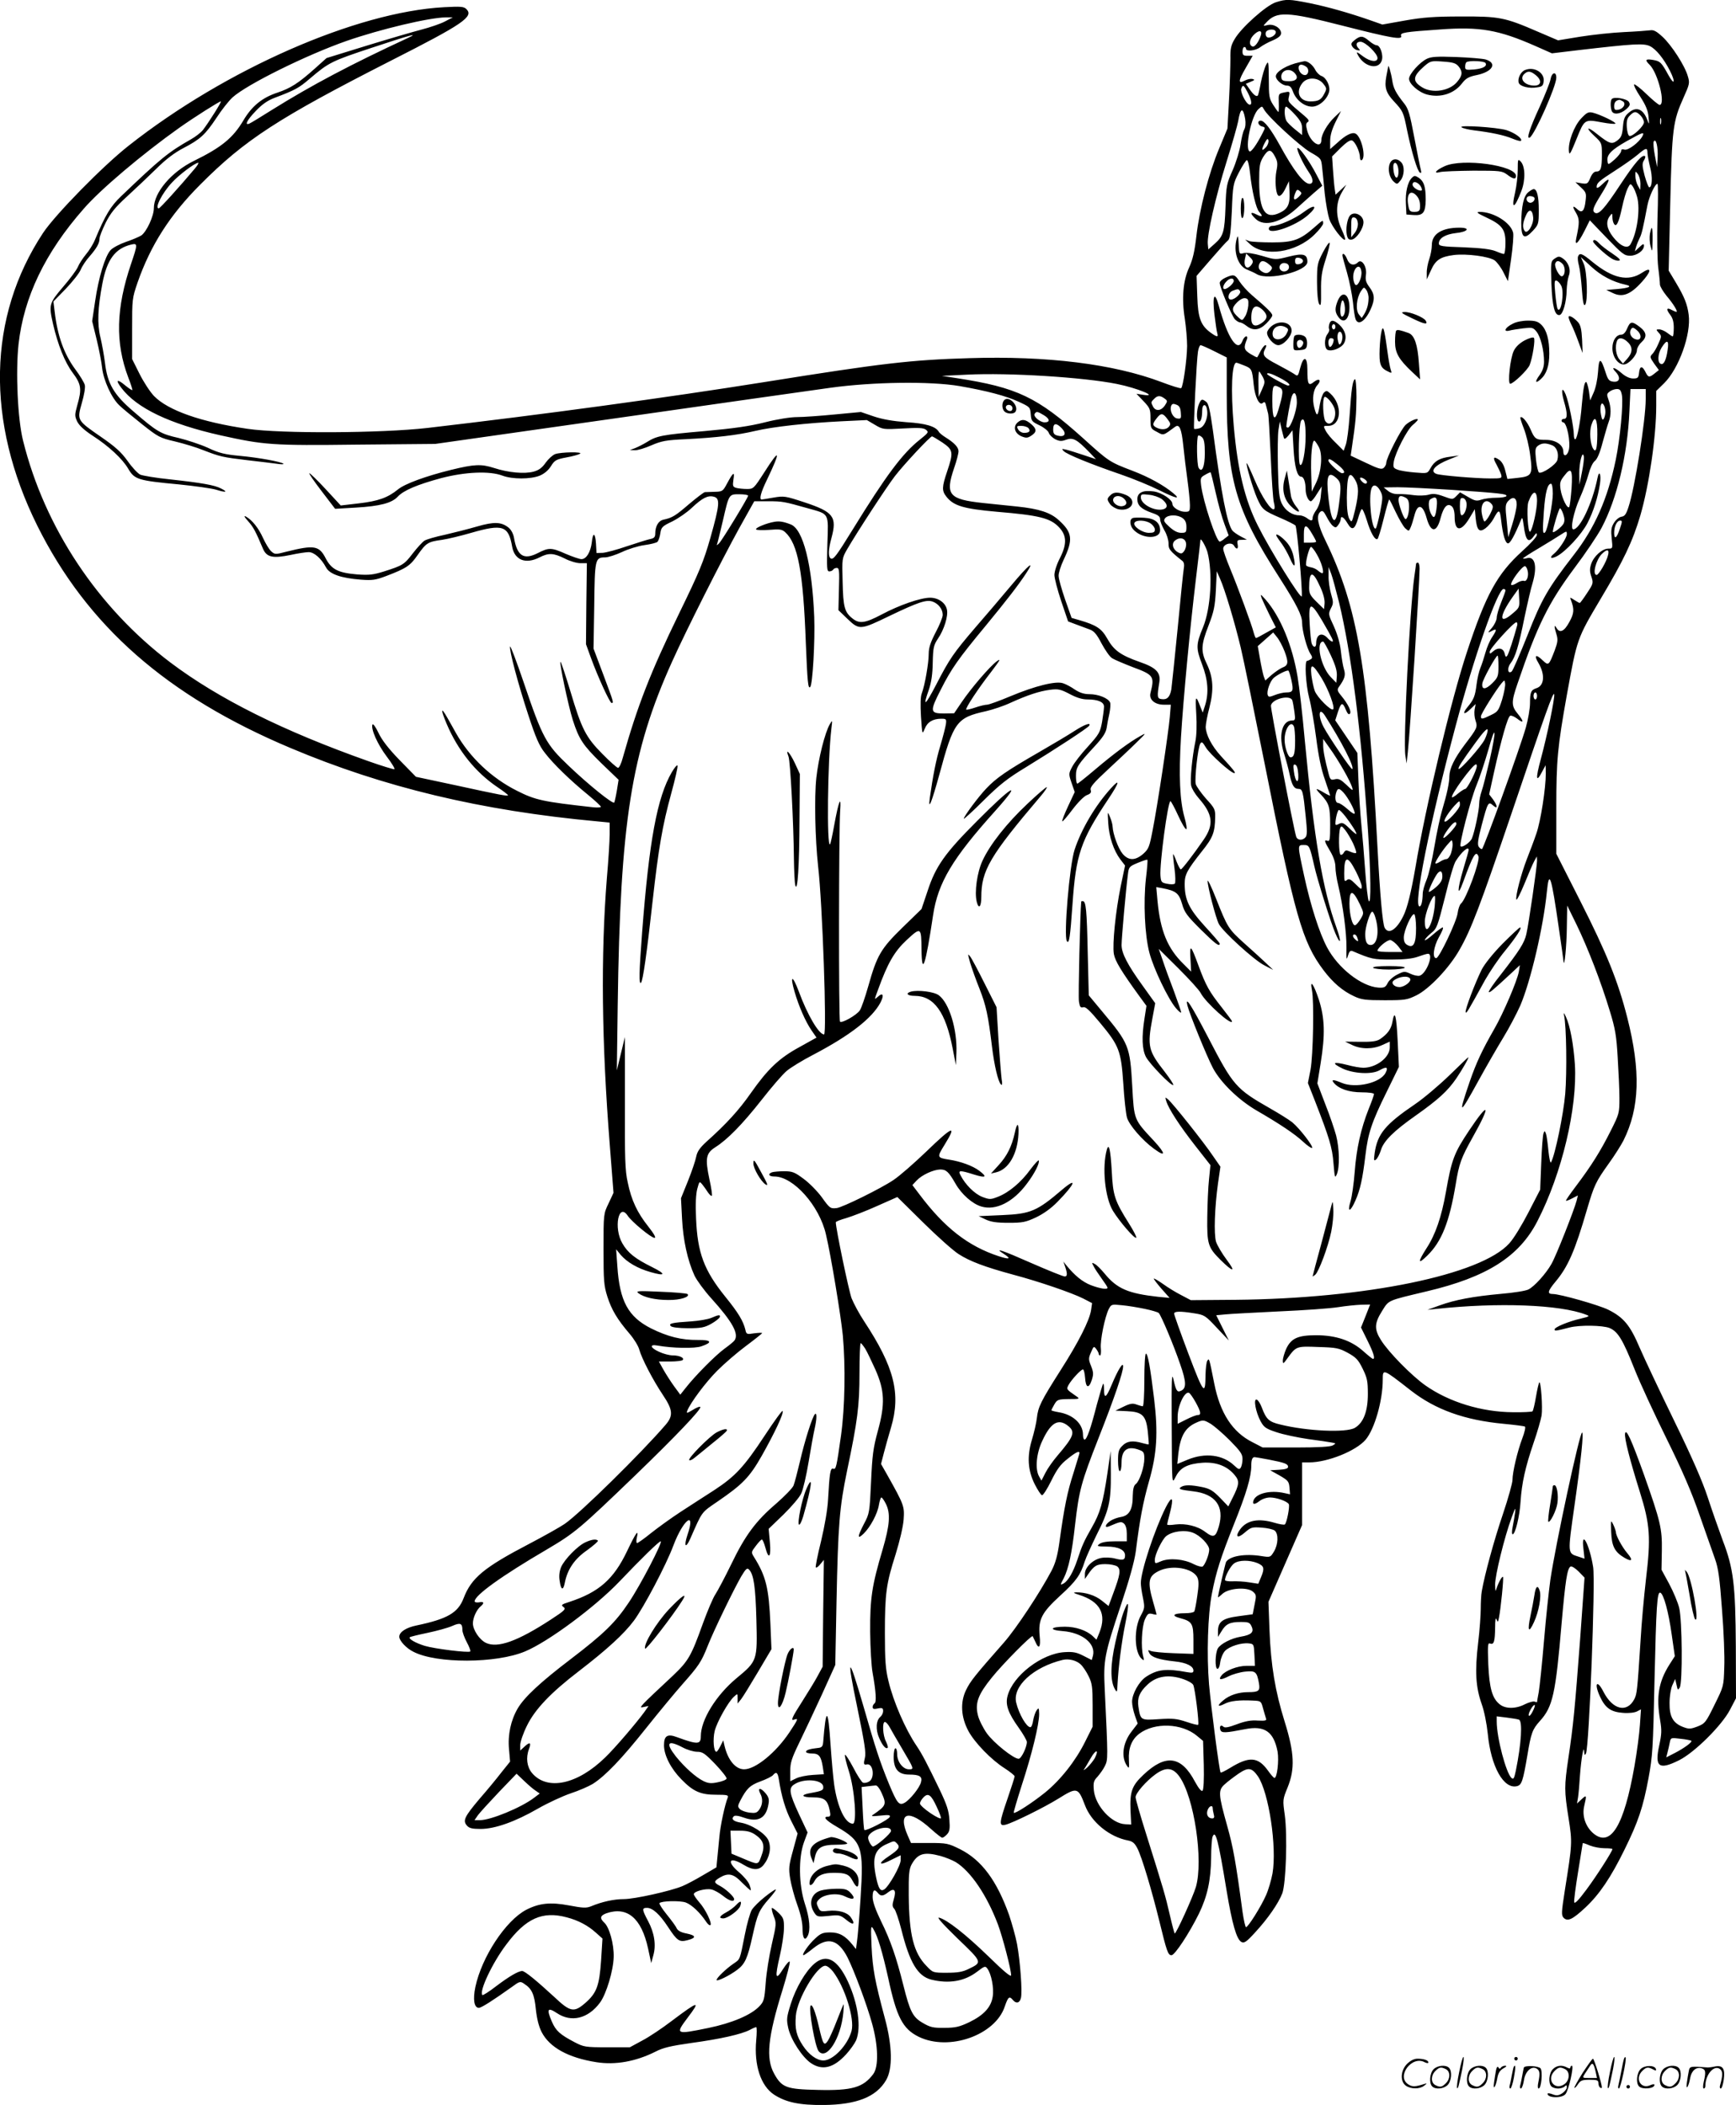 <svg version="1.0" xmlns="http://www.w3.org/2000/svg"
  viewBox="0 0 990.266 1200.178"
 preserveAspectRatio="xMidYMid meet">
<g transform="translate(-0.234,1200.811) scale(0.1,-0.1)"
fill="#000000" stroke="none">
<path d="M7280 11995 c-54 -17 -197 -144 -235 -210 -21 -35 -25 -55 -24 -111
0 -38 -3 -143 -8 -234 l-9 -165 -47 -113 c-59 -140 -112 -344 -130 -499 -10
-88 -21 -135 -41 -179 -35 -75 -44 -177 -25 -294 7 -47 13 -116 13 -155 -1
-79 -23 -233 -34 -240 -4 -3 -55 13 -113 35 -273 103 -651 150 -1097 136 -331
-10 -490 -28 -1165 -136 -565 -90 -1262 -185 -1925 -262 -262 -30 -834 -33
-1025 -5 -267 39 -454 105 -534 187 -23 24 -60 81 -83 127 l-42 84 0 172 c0
168 0 174 31 264 74 212 184 385 358 559 255 256 445 379 1085 705 414 210
476 252 433 295 -15 15 -32 16 -128 11 -500 -27 -1246 -354 -1798 -789 -148
-116 -420 -394 -489 -498 -316 -479 -328 -1074 -33 -1669 285 -572 739 -971
1445 -1268 531 -224 1086 -357 1748 -418 l72 -7 0 -67 c0 -36 -7 -149 -16
-251 -35 -439 -30 -930 17 -1524 l21 -269 -28 -60 c-29 -60 -29 -60 -29 -261
0 -180 2 -208 22 -271 24 -75 56 -129 127 -212 25 -29 50 -70 55 -90 14 -51
78 -174 135 -259 57 -85 60 -118 14 -171 -136 -158 -487 -504 -575 -564 -23
-16 -115 -68 -203 -114 -257 -134 -329 -194 -373 -309 -32 -84 -93 -119 -270
-156 -58 -12 -97 -37 -97 -64 0 -23 40 -66 81 -86 132 -68 471 -67 636 2 131
54 401 254 540 400 120 126 224 228 234 228 15 0 -117 -253 -182 -349 -76
-114 -143 -179 -329 -321 -175 -133 -266 -218 -304 -282 -40 -68 -58 -152 -50
-234 l6 -70 -49 -61 c-26 -34 -82 -102 -125 -151 -87 -103 -97 -125 -72 -153
13 -15 30 -19 78 -19 81 0 197 41 327 116 56 32 140 71 187 87 46 15 103 40
126 54 72 46 165 143 304 318 75 94 168 206 207 250 93 105 108 127 144 218
36 91 147 319 191 396 27 45 34 51 45 40 27 -28 37 -99 42 -285 6 -234 6 -236
-115 -336 -116 -97 -202 -237 -202 -329 0 -48 -17 -49 -135 -6 -55 21 -75 9
-75 -46 0 -57 39 -133 99 -194 68 -70 110 -88 199 -88 60 0 71 -2 66 -15 -17
-42 -43 -163 -48 -225 -4 -38 -9 -93 -12 -122 l-5 -52 -77 -45 c-42 -25 -95
-53 -117 -62 -67 -28 -273 -74 -334 -74 -56 0 -125 -15 -187 -41 -27 -11 -47
-10 -126 5 -106 20 -170 13 -244 -25 -118 -62 -254 -270 -290 -440 -15 -72 -7
-119 20 -119 14 0 80 42 188 119 45 33 48 34 72 17 42 -27 57 -60 65 -145 6
-54 17 -98 33 -129 45 -88 153 -147 313 -172 108 -17 224 4 336 60 44 23 88
33 207 50 162 22 282 49 331 74 16 9 33 16 37 16 4 0 4 -34 0 -75 -13 -142 26
-260 102 -310 68 -44 145 -60 282 -59 190 2 301 46 357 142 38 65 36 194 -7
352 -58 216 -70 284 -76 410 -5 115 -4 123 10 100 25 -40 53 -136 85 -280 48
-224 83 -290 174 -335 173 -84 437 9 491 173 19 55 26 61 46 37 19 -23 39 -18
46 11 9 34 -4 210 -22 307 -8 43 -29 117 -45 165 -70 197 -157 315 -281 377
-67 33 -76 35 -175 35 l-104 0 -19 43 c-59 134 7 152 135 35 29 -26 57 -48 62
-48 6 0 18 9 28 20 14 15 17 32 13 82 -3 51 -14 85 -56 173 -72 149 -100 203
-132 250 -63 93 -132 251 -160 370 -16 65 -20 116 -20 270 0 230 8 284 61 450
24 78 43 158 46 200 5 75 3 82 -96 258 l-33 58 16 62 c9 34 27 100 41 146 57
192 19 344 -153 605 -28 42 -60 102 -72 132 -16 43 -90 398 -90 433 0 4 27 15
60 24 33 10 112 40 176 69 l115 51 147 -145 c81 -80 172 -161 202 -180 65 -42
151 -74 313 -118 147 -39 333 -103 399 -136 l50 -26 -6 -41 c-10 -60 -71 -181
-174 -342 -112 -176 -128 -208 -135 -272 -3 -28 -16 -83 -28 -123 -29 -96 -24
-175 16 -255 17 -33 35 -61 41 -62 6 -2 30 35 53 82 33 67 54 95 93 125 47 38
68 48 68 33 0 -3 -16 -54 -34 -113 -35 -107 -53 -196 -80 -392 -11 -80 -23
-122 -45 -165 -66 -125 -201 -329 -271 -409 -170 -193 -192 -221 -217 -272
-34 -70 -29 -154 13 -233 36 -67 131 -165 207 -213 31 -20 57 -41 57 -46 0 -6
-18 -62 -40 -126 -49 -142 -50 -159 -12 -150 41 10 218 97 302 149 106 66 112
65 151 -37 36 -97 140 -182 247 -202 25 -5 37 -15 52 -44 26 -50 83 -242 126
-417 42 -172 49 -193 69 -193 19 0 101 125 156 236 49 101 68 190 70 319 0 55
4 109 8 120 17 43 32 -13 80 -305 32 -193 57 -278 84 -294 16 -9 28 -2 79 54
73 79 133 166 155 223 21 57 30 329 14 447 -12 85 -12 88 16 156 43 106 39
198 -16 374 -55 176 -79 322 -87 522 l-6 163 96 219 96 219 0 178 0 179 41 0
c104 0 266 65 321 129 51 60 98 222 98 343 0 63 0 63 160 -62 140 -109 306
-169 529 -190 63 -6 118 -13 122 -16 5 -3 -2 -33 -15 -67 -28 -74 -56 -193
-56 -237 0 -17 -24 -104 -54 -193 -51 -150 -105 -348 -121 -441 -4 -22 -6 -67
-6 -100 0 -34 -6 -122 -15 -196 -19 -161 -14 -250 20 -347 15 -41 29 -113 35
-170 18 -188 91 -318 167 -299 27 7 34 30 59 176 21 128 29 148 71 195 74 81
90 155 124 555 22 248 32 314 51 326 6 4 27 -9 46 -28 l34 -35 -25 -349 c-30
-396 -39 -495 -67 -679 -24 -162 -24 -187 1 -344 22 -140 21 -145 -21 -409
-20 -129 -21 -144 -7 -159 23 -22 50 -10 124 59 80 75 145 171 223 330 78 158
106 241 137 408 23 124 26 169 34 550 10 432 15 513 33 507 19 -6 47 -108 65
-237 l18 -125 -32 -50 c-60 -96 -75 -181 -52 -314 10 -58 9 -80 -5 -145 -27
-123 -2 -142 114 -84 88 44 244 199 290 288 l34 65 -1 295 c-2 352 -13 445
-75 606 -22 60 -61 170 -85 244 -31 94 -89 227 -193 440 -82 168 -170 355
-196 415 -54 127 -91 172 -180 216 -56 27 -274 89 -315 89 -33 0 -30 16 16 71
71 85 110 174 179 411 41 139 50 158 125 263 32 44 69 103 83 130 93 186 99
397 22 700 -53 209 -119 371 -267 663 l-138 272 0 260 c0 276 7 348 60 645 59
324 58 321 192 547 132 221 183 328 227 476 50 171 91 450 91 628 l0 83 45 44
c84 83 155 280 140 391 -8 60 -24 101 -75 186 l-39 65 9 385 c10 427 15 466
76 602 34 76 36 83 24 122 -17 60 -93 177 -144 224 -36 33 -51 41 -73 37 -15
-2 -82 -7 -148 -10 -66 -3 -177 -15 -247 -26 l-128 -21 -117 50 c-187 81 -218
87 -438 86 -151 0 -216 -5 -318 -23 l-129 -23 -71 25 c-121 42 -237 75 -344
97 -117 23 -132 24 -193 5z m383 -134 c271 -69 340 -82 332 -58 -8 19 18 23
221 37 227 17 335 -2 544 -94 l95 -42 150 18 c318 37 373 40 409 23 35 -17 79
-71 115 -142 32 -64 25 -85 -9 -24 -40 73 -47 80 -86 87 -46 8 -51 1 -21 -28
47 -47 92 -228 56 -228 -6 0 -40 28 -75 62 -35 34 -67 58 -70 55 -4 -4 12 -36
36 -72 31 -48 43 -78 46 -113 4 -47 4 -47 -8 -15 -24 61 -62 75 -104 39 -24
-20 -30 -34 -34 -81 -4 -48 -10 -61 -32 -78 -32 -24 -45 -19 -117 38 -57 46
-66 36 -13 -13 41 -38 42 -40 42 -105 0 -79 -6 -97 -32 -97 -12 0 -24 -12 -34
-36 -14 -34 -18 -36 -50 -31 l-35 6 32 -30 c29 -27 31 -34 26 -75 -6 -58 -20
-73 -45 -51 -29 27 -33 20 -10 -18 21 -36 21 -56 2 -144 -11 -50 10 -32 47 41
l30 60 97 -101 c88 -91 100 -101 133 -101 38 0 79 29 79 57 0 13 -5 12 -26 -8
l-26 -24 7 25 c4 14 13 36 20 50 12 23 19 53 45 189 10 50 43 121 57 121 4 0
4 -89 0 -197 -3 -109 -1 -234 4 -278 6 -44 10 -88 10 -99 0 -10 17 -39 38 -65
40 -47 66 -91 56 -91 -4 0 -15 5 -27 11 -29 16 -33 4 -9 -27 15 -19 21 -41 21
-75 0 -27 -3 -49 -6 -49 -3 0 -17 9 -31 20 -14 11 -35 20 -46 20 -19 0 -19 -1
-3 -19 17 -18 17 -22 -2 -63 -10 -24 -26 -51 -35 -59 -14 -15 -13 -19 11 -54
l27 -37 -24 -19 c-31 -25 -37 -24 -53 9 -18 36 -32 34 -36 -5 -3 -29 -7 -33
-34 -33 -19 0 -43 11 -65 30 -41 36 -66 40 -33 6 29 -32 21 -59 -16 -54 -23 3
-30 11 -44 56 -27 83 -37 83 -42 0 -3 -42 -13 -92 -25 -118 l-20 -45 -7 53
c-5 28 -12 52 -16 52 -10 0 -16 -34 -25 -135 -7 -90 -25 -184 -36 -191 -5 -3
-9 8 -9 24 0 45 -30 192 -47 232 -21 49 -27 22 -9 -41 20 -67 20 -99 1 -99 -8
0 -15 -4 -15 -10 0 -5 4 -10 9 -10 21 0 44 -114 32 -159 -9 -34 -31 -39 -31
-8 0 38 -43 67 -99 67 -57 0 -64 4 -88 60 -19 43 -48 78 -58 68 -2 -2 7 -31
20 -64 13 -33 30 -101 36 -152 15 -111 10 -120 -74 -129 l-56 -6 -12 47 c-7
30 -20 53 -36 63 -32 22 -37 12 -14 -28 10 -19 22 -44 26 -56 6 -22 4 -23 -62
-23 -81 0 -285 17 -307 26 -40 15 -8 51 74 83 l55 22 -50 -7 c-60 -7 -91 -25
-113 -66 -17 -30 -17 -30 -88 -24 -39 3 -84 10 -99 16 -25 9 -27 14 -22 46 9
52 75 181 108 209 16 13 29 27 29 30 0 12 -45 -7 -69 -29 -26 -23 -111 -189
-111 -217 0 -9 -7 -22 -15 -29 -12 -10 -30 -5 -101 29 l-87 41 7 48 c21 139
25 187 26 285 0 60 -4 106 -9 103 -13 -8 -20 -55 -30 -206 -5 -74 -15 -150
-22 -168 l-12 -34 -44 44 c-25 23 -51 55 -59 71 -14 27 -14 27 15 27 75 0 83
120 12 184 -19 18 -23 18 -37 5 -8 -9 -18 -39 -23 -67 -11 -69 -17 -73 -31
-21 -14 51 -7 104 16 130 26 28 13 44 -18 20 -32 -26 -38 -16 -38 70 0 76 -22
81 -41 9 -12 -48 -14 -49 -33 -35 -12 8 -56 33 -98 55 -79 41 -88 53 -68 91 7
13 7 19 1 19 -6 0 -18 -15 -27 -32 -9 -18 -18 -35 -20 -37 -2 -2 -19 7 -39 19
-37 23 -40 35 -20 83 4 10 3 17 -4 17 -6 0 -16 -11 -21 -25 -27 -71 -84 13
-135 199 -24 88 -38 60 -25 -50 6 -49 13 -97 16 -106 7 -23 -1 -23 -36 2 -58
42 -74 83 -78 209 l-4 116 82 95 c45 52 88 100 97 107 12 9 16 46 22 166 6
151 7 157 41 223 20 38 40 69 45 69 6 0 14 -34 18 -75 11 -102 34 -200 52
-220 24 -26 18 -32 -15 -15 -37 19 -39 7 -4 -26 48 -45 143 -21 234 62 25 23
68 61 95 85 l50 43 -33 63 c-40 78 -104 166 -109 151 -4 -12 32 -88 66 -138
26 -37 27 -65 3 -65 -32 0 -91 76 -171 223 -49 88 -86 137 -107 137 -22 0 -16
-27 7 -33 20 -5 20 -6 3 -39 -34 -66 -65 -109 -74 -103 -28 18 11 205 51 241
20 18 21 18 31 -1 21 -41 206 -211 265 -245 61 -35 62 -36 67 -85 3 -27 10
-95 15 -150 6 -55 18 -121 26 -146 15 -44 80 -128 90 -117 3 3 -6 29 -20 59
-34 74 -34 148 1 209 l26 45 -31 -29 -30 -28 -5 33 c-3 19 -7 68 -10 110 l-5
75 49 49 c33 32 54 46 65 42 18 -7 45 -65 45 -97 0 -12 5 -18 10 -15 27 16 -3
139 -37 152 -20 8 -56 -10 -102 -53 l-41 -36 0 46 c0 32 10 66 31 109 l31 62
-37 -35 c-40 -38 -75 -98 -75 -129 0 -56 -63 -15 -81 52 -8 31 -8 42 3 49 10
6 6 14 -17 34 -100 84 -97 81 -90 112 6 29 5 30 -27 23 -33 -7 -33 -8 -31 -59
1 -29 0 -52 -2 -52 -3 0 -16 18 -30 40 -23 36 -25 50 -25 147 -1 102 -2 107
-16 80 -8 -15 -21 -60 -29 -98 -7 -39 -15 -73 -18 -76 -8 -8 -24 4 -47 37
l-21 30 28 12 c23 9 25 12 9 16 -10 2 -29 -2 -42 -9 -40 -21 -39 -3 4 71 l40
70 -29 0 c-24 0 -29 4 -29 25 0 14 5 25 10 25 6 0 10 -4 10 -10 0 -17 56 -11
81 9 13 10 45 28 72 39 34 15 47 27 47 41 0 29 -43 55 -77 46 -27 -6 -27 -6
-9 13 60 67 118 65 439 -17z m-5124 24 c-25 -13 -84 -33 -130 -45 -46 -12
-187 -53 -314 -92 l-230 -71 -68 -61 c-92 -82 -137 -111 -212 -136 -88 -29
-146 -77 -194 -158 -59 -100 -125 -154 -282 -231 -129 -63 -229 -181 -229
-270 0 -45 -41 -133 -71 -155 -13 -8 -52 -25 -88 -37 -35 -12 -75 -33 -88 -47
-31 -34 -68 -154 -88 -291 l-17 -114 26 -106 c14 -58 28 -131 31 -162 8 -69
54 -171 98 -212 17 -17 76 -65 130 -108 92 -73 102 -78 188 -98 50 -12 123
-34 162 -50 93 -36 108 -40 252 -57 66 -7 140 -17 165 -20 25 -4 42 -4 39 0
-11 11 -140 35 -249 45 -86 8 -119 16 -182 46 -42 19 -118 44 -167 56 -102 23
-123 35 -256 150 -113 96 -150 159 -164 279 -5 41 -17 107 -26 145 -19 77 -15
167 11 305 26 138 73 202 166 224 36 8 36 2 -2 -110 -86 -253 -91 -450 -16
-648 15 -38 25 -71 23 -72 -2 -2 -20 10 -41 27 -46 39 -57 32 -21 -15 88 -116
276 -205 565 -270 248 -55 296 -59 780 -53 l445 4 1028 146 c566 81 1117 159
1225 174 246 34 570 38 737 10 160 -28 265 -56 337 -89 65 -30 67 -31 70 -72
3 -38 6 -42 50 -63 25 -12 49 -31 53 -43 3 -11 20 -27 36 -36 25 -12 36 -13
63 -3 39 14 61 2 131 -70 l39 -41 -69 23 c-39 13 -83 27 -100 31 -27 6 -28 6
-15 -8 19 -19 154 -74 323 -132 73 -25 172 -66 220 -90 99 -49 127 -55 82 -18
-55 46 -141 93 -233 128 -131 50 -134 52 -282 186 -261 234 -375 289 -720 342
l-85 13 145 7 c236 12 664 -15 853 -53 116 -23 244 -76 150 -62 l-38 6 40 -42
c37 -39 40 -46 40 -99 0 -55 1 -58 36 -76 40 -22 34 -23 105 29 24 17 36 -11
46 -107 5 -51 16 -140 24 -198 8 -58 14 -122 14 -142 0 -35 -2 -38 -28 -38
-32 0 -72 25 -72 45 0 24 -59 64 -106 71 -61 9 -94 -6 -94 -44 0 -36 23 -57
83 -78 36 -12 47 -21 47 -37 0 -11 11 -39 24 -62 14 -23 24 -56 24 -75 -1 -33
7 -43 80 -101 8 -7 11 -22 7 -42 -3 -18 -19 -171 -35 -342 -17 -170 -33 -326
-36 -347 -8 -44 -24 -61 -56 -56 -25 3 -26 14 -13 93 10 58 -16 86 -112 119
-108 38 -147 66 -184 132 -33 59 -63 78 -159 106 l-45 13 -37 105 c-20 58 -37
118 -37 134 -1 16 12 57 28 91 56 117 51 157 -28 228 -47 43 -112 64 -236 77
-49 5 -137 14 -194 20 -197 21 -218 47 -166 200 14 40 25 83 25 95 0 23 -25
49 -75 80 -16 10 -34 24 -38 32 -18 30 -73 47 -185 54 -78 6 -135 16 -186 33
l-73 25 -149 -14 c-82 -8 -178 -15 -214 -15 -39 0 -114 -12 -185 -30 -87 -22
-179 -35 -345 -50 -242 -21 -271 -27 -327 -62 -21 -13 -51 -28 -68 -35 l-30
-11 28 -1 c16 -1 59 12 95 28 58 25 85 30 197 35 175 9 293 23 395 47 102 24
292 45 491 55 l146 7 46 -27 c45 -27 49 -27 159 -21 90 5 117 4 132 -7 17 -14
15 -17 -35 -57 -98 -77 -194 -206 -382 -511 -93 -151 -111 -175 -126 -166 -15
10 -14 50 4 116 33 122 12 149 -154 204 -109 36 -117 37 -176 27 -34 -6 -65
-11 -68 -11 -15 0 -5 40 29 110 82 171 77 188 -14 45 -60 -93 -62 -95 -99 -95
-21 0 -48 3 -60 6 -21 6 -22 11 -17 48 8 48 -1 43 -36 -22 -24 -45 -27 -47
-70 -48 -25 -1 -50 -2 -57 -2 -7 -1 -47 -32 -90 -68 -79 -68 -96 -78 -146 -89
-29 -6 -47 -37 -47 -80 0 -19 -7 -26 -27 -30 -16 -3 -75 -22 -133 -41 -58 -20
-121 -37 -140 -38 l-35 -1 -3 53 c-4 64 -18 68 -24 7 -7 -55 -31 -95 -59 -95
-11 0 -51 14 -89 30 -83 37 -97 37 -161 4 -80 -40 -117 -16 -135 89 -4 22 -16
45 -31 57 -42 33 -83 34 -180 6 -48 -14 -131 -35 -183 -47 -52 -11 -105 -26
-117 -34 -12 -8 -41 -40 -66 -72 -49 -64 -57 -69 -164 -103 -61 -19 -85 -22
-154 -17 -107 9 -146 28 -179 92 -37 72 -65 77 -222 38 -65 -17 -68 -17 -89 2
-12 11 -32 45 -46 75 -25 56 -62 103 -98 123 -13 7 -9 -3 13 -27 31 -35 42
-57 85 -158 21 -47 55 -55 157 -34 41 9 88 16 103 16 31 0 71 -35 99 -87 20
-38 84 -61 199 -70 66 -5 84 -2 145 21 115 44 136 58 179 120 49 69 58 75 138
86 34 5 109 23 167 40 181 52 213 41 234 -80 14 -76 77 -100 156 -60 52 27 80
25 143 -6 28 -15 69 -27 89 -27 l38 0 -3 -231 -2 -231 29 -80 c39 -107 107
-255 117 -255 13 0 13 1 -47 161 l-56 149 4 243 c3 268 5 277 62 277 17 0 60
14 95 30 35 17 93 35 129 40 36 5 69 13 75 19 5 5 13 27 16 48 5 35 11 41 68
68 34 17 84 51 112 78 60 56 91 72 125 63 37 -9 34 -45 -19 -233 -39 -137 -63
-195 -179 -433 -164 -337 -238 -528 -321 -822 -8 -32 -21 -58 -27 -58 -6 0
-47 36 -90 80 -95 96 -118 142 -183 360 -26 85 -50 159 -55 164 -11 12 44
-251 70 -332 35 -109 58 -143 161 -244 l100 -96 -10 -62 c-6 -35 -13 -65 -15
-68 -9 -9 -147 102 -259 209 -130 123 -150 159 -258 478 -40 118 -75 209 -77
203 -6 -19 46 -215 104 -391 42 -128 62 -175 94 -215 47 -62 147 -159 248
-241 39 -32 72 -63 72 -67 0 -4 -19 -5 -42 -3 -289 32 -331 41 -436 94 -146
73 -270 191 -348 328 -13 24 -36 64 -50 89 -38 67 -39 48 -3 -37 64 -150 163
-274 289 -359 33 -22 60 -43 60 -46 0 -7 -43 1 -300 57 l-225 48 -93 95 c-64
66 -101 114 -121 156 -16 34 -31 54 -34 47 -10 -26 29 -113 81 -182 29 -38 49
-71 44 -73 -5 -1 -72 19 -148 46 -486 172 -854 355 -1130 563 -414 313 -717
769 -840 1264 -31 122 -43 392 -26 550 30 269 151 522 372 773 95 110 336 313
543 460 86 61 230 152 239 152 7 0 -69 -120 -102 -163 -12 -15 -43 -39 -68
-53 -130 -74 -172 -108 -399 -325 -60 -57 -90 -107 -149 -248 -10 -25 -34 -63
-52 -84 -18 -22 -39 -54 -46 -72 -8 -18 -46 -69 -85 -114 -79 -93 -81 -100
-56 -211 28 -120 67 -217 111 -276 50 -67 54 -93 27 -187 -15 -54 -15 -61 0
-93 12 -23 40 -49 89 -81 90 -58 170 -132 202 -188 36 -61 55 -67 291 -89 88
-9 182 -22 210 -30 57 -18 70 -14 28 7 -36 19 -109 32 -292 52 -79 8 -155 21
-169 27 -14 7 -47 42 -72 78 -36 50 -69 80 -150 136 -139 96 -139 95 -111 194
13 44 21 90 17 103 -3 13 -27 53 -54 89 -65 88 -102 192 -118 330 l-7 57 71
73 c38 40 77 89 85 109 8 20 31 54 50 75 40 46 57 75 57 102 0 11 16 51 35 90
28 55 54 88 121 149 47 43 122 114 167 158 55 55 106 93 154 118 98 51 126 77
190 173 29 45 71 98 92 117 82 74 422 242 651 322 193 67 471 133 565 134 l40
0 -46 -24z m4741 -60 c0 -20 -39 -40 -52 -27 -6 6 -8 18 -5 26 8 20 57 21 57
1z m-85 -17 c-11 -37 -35 -70 -48 -65 -21 7 -19 38 4 63 29 31 53 32 44 2z
m-4865 -16 c-322 -149 -551 -270 -774 -409 -65 -41 -124 -77 -132 -80 -28 -11
-13 20 37 72 35 37 67 60 107 75 119 45 139 56 202 110 108 92 124 100 354
176 220 73 272 87 206 56z m4790 -312 c23 -44 26 -74 8 -68 -20 7 -52 73 -45
91 9 25 14 21 37 -23z m269 -125 c32 -35 41 -52 41 -81 l0 -36 -40 32 c-22 18
-45 40 -50 50 -12 23 -13 80 -1 80 5 0 27 -20 50 -45z m-284 -24 c4 -24 2 -48
-5 -61 -7 -12 -16 -50 -21 -85 -5 -35 -25 -101 -45 -147 -35 -78 -37 -90 -41
-208 -5 -144 -12 -168 -62 -212 l-36 -32 -3 31 c-5 51 44 268 107 469 33 105
62 208 66 230 13 78 28 83 40 15z m2255 19 c11 -11 20 -29 20 -39 0 -22 -66
-84 -83 -78 -7 2 -13 24 -15 50 -2 36 2 51 17 66 26 26 36 26 61 1z m117 -47
c-3 -10 -5 -4 -5 12 0 17 2 24 5 18 2 -7 2 -21 0 -30z m-106 -72 c-20 -36 -82
-82 -102 -76 -13 4 -19 2 -19 -8 0 -8 -17 -30 -37 -48 -37 -32 -38 -32 -41
-10 -6 36 21 64 109 114 93 52 104 56 90 28z m-2147 -62 c-25 -27 -28 -17 -8
23 14 26 19 29 22 15 2 -10 -4 -27 -14 -38z m2234 -59 l-3 -55 -13 68 c-7 37
-10 73 -6 79 13 20 25 -33 22 -92z m-58 27 c0 -12 7 -49 15 -82 15 -56 12
-115 -5 -115 -4 0 -16 30 -26 66 -14 54 -15 70 -5 86 7 11 10 22 8 25 -15 14
-56 -32 -142 -162 -91 -138 -123 -173 -145 -160 -17 11 -11 29 35 103 54 87
57 108 10 62 -21 -21 -35 -28 -35 -19 0 24 12 34 105 94 50 32 108 73 129 91
47 40 56 42 56 11z m-2125 -21 c15 -28 17 -41 8 -85 -9 -47 -4 -124 10 -137
10 -10 27 7 44 44 l18 37 3 -60 c4 -71 -9 -98 -55 -120 -83 -40 -117 12 -118
175 0 93 3 109 23 143 29 46 44 47 67 3z m-6162 -70 c-84 -100 -198 -226 -205
-226 -25 0 19 87 75 147 40 44 132 113 150 113 5 0 -4 -15 -20 -34z m8247 -85
l-1 -36 -14 25 c-8 14 -14 39 -14 55 0 29 0 29 14 11 8 -11 15 -36 15 -55z
m-19 -76 c19 -70 0 -205 -38 -270 -17 -29 -59 -10 -100 43 -36 47 -42 86 -18
118 14 18 14 18 15 -6 0 -14 4 -31 9 -38 13 -22 27 5 46 93 9 44 24 93 32 109
15 29 16 29 29 11 8 -11 19 -38 25 -60z m-1930 1 c-26 -25 -35 -17 -21 19 9
23 13 25 26 14 13 -11 13 -15 -5 -33z m2104 -873 c-8 -57 -22 -86 -38 -80 -21
6 -19 56 3 92 31 50 44 45 35 -12z m-2585 -8 l70 -35 0 -203 c0 -492 47 -658
301 -1053 99 -155 129 -215 129 -257 0 -44 27 -146 47 -176 12 -19 13 -25 2
-32 -8 -5 -17 -9 -21 -9 -15 0 -7 -137 12 -210 11 -41 29 -144 40 -228 13
-103 29 -181 50 -239 16 -48 30 -89 30 -91 0 -2 -16 5 -36 17 -49 29 -53 26
-17 -11 47 -51 53 -69 53 -173 0 -82 -2 -96 -15 -91 -21 8 -19 -2 15 -59 19
-32 30 -64 30 -90 0 -22 7 -69 16 -105 27 -113 48 -272 47 -355 -1 -67 0 -75
8 -47 8 26 14 32 27 27 108 -46 118 -48 222 -48 72 0 119 5 150 16 25 9 51 17
58 17 34 0 -8 -112 -47 -125 -11 -3 -34 2 -53 11 -33 15 -37 15 -76 -5 -22
-11 -47 -33 -54 -48 -12 -24 -19 -28 -53 -26 -97 7 -230 111 -293 230 -44 83
-94 239 -131 410 -38 176 -38 173 -1 173 31 0 33 -4 60 -122 15 -69 95 -326
120 -382 31 -73 35 -48 6 33 -79 219 -128 507 -181 1071 -13 146 -32 308 -41
360 -30 179 -98 343 -183 440 -29 32 -30 33 -22 8 6 -14 26 -58 45 -96 l36
-71 -54 -30 c-29 -17 -56 -31 -59 -31 -2 0 -8 12 -12 27 -11 46 -95 272 -136
370 -21 51 -39 101 -39 112 0 28 49 41 62 17 14 -24 26 -19 20 9 -4 22 -1 25
24 25 l29 1 -36 19 c-19 10 -40 25 -46 32 -30 38 -63 204 -112 573 -16 114
-25 153 -38 162 -24 18 -28 17 -41 -12 -14 -31 -16 -91 -3 -99 12 -8 21 18 21
61 0 40 23 42 28 3 7 -45 -16 -97 -44 -104 -15 -4 -28 -5 -30 -3 -5 4 14 393
22 440 3 20 10 37 15 37 5 0 41 -16 79 -35z m170 -81 c43 -17 45 -22 54 -111
7 -68 32 -119 51 -103 11 10 15 6 20 -17 4 -15 9 -35 11 -43 3 -8 9 -118 15
-245 5 -126 13 -245 18 -262 5 -18 6 -35 1 -38 -17 -10 -70 70 -111 167 -23
54 -43 97 -45 95 -6 -6 35 -143 59 -199 29 -65 36 -71 133 -113 42 -18 81 -38
86 -43 9 -9 41 -371 36 -404 -4 -21 -182 266 -250 402 -75 148 -116 319 -138
570 -18 205 -11 360 15 360 3 0 23 -7 45 -16z m105 -64 c14 -28 14 -33 -4 -73
l-19 -42 -1 73 c-1 39 1 72 4 72 2 0 11 -14 20 -30z m95 -5 c49 -25 71 -45 49
-45 -12 0 -119 59 -119 66 0 9 24 3 70 -21z m2 -56 c22 -12 21 -32 -8 -130
-21 -69 -34 -49 -34 52 0 91 4 98 42 78z m1952 -43 c9 -47 -10 -250 -35 -370
-46 -222 -120 -389 -241 -544 -147 -190 -181 -249 -262 -455 -43 -108 -83
-200 -90 -207 -23 -19 -28 19 -7 46 27 35 46 95 80 264 17 80 37 168 46 195
27 92 14 152 -31 141 -13 -4 -24 -4 -24 -2 0 3 42 30 93 60 50 30 107 65 125
77 31 20 32 20 32 1 0 -20 -44 -87 -73 -111 -29 -23 -19 -32 15 -15 52 27 143
126 176 190 34 66 59 146 71 223 8 54 -4 83 -14 34 -29 -144 -100 -293 -138
-293 -19 0 2 100 37 178 19 42 41 104 50 137 9 34 24 66 36 75 13 10 29 46 44
105 14 50 29 103 35 118 14 37 14 83 -1 125 -11 30 -11 35 7 48 10 8 29 14 41
14 17 0 23 -8 28 -34z m136 -24 c0 -117 -62 -507 -98 -614 -13 -41 -22 -54
-40 -56 -13 -2 -32 -17 -43 -35 -16 -26 -18 -43 -13 -89 6 -57 6 -58 -19 -58
-35 0 -83 -43 -98 -87 -9 -28 -9 -44 1 -73 12 -36 11 -40 -25 -94 -20 -31 -39
-56 -41 -56 -3 0 -17 8 -31 17 -26 17 -27 17 -19 -2 19 -51 18 -74 -10 -124
-29 -54 -55 -65 -73 -33 -14 23 -14 8 0 -37 9 -30 7 -45 -10 -91 -34 -88 -35
-89 -70 -56 -38 37 -50 28 -23 -16 39 -66 34 -130 -12 -144 -30 -10 -36 -22
-36 -85 0 -31 -11 -94 -24 -140 -37 -128 -241 -690 -250 -692 -5 -1 -13 5 -19
14 -8 13 -3 45 17 121 35 132 38 138 65 114 28 -25 27 -4 0 34 l-22 29 27 123
c43 194 79 320 93 325 7 3 24 -5 39 -16 39 -31 41 -18 5 26 -38 46 -39 67 -2
174 113 332 176 459 325 659 62 82 131 185 154 228 88 166 148 415 159 665 l6
127 43 0 44 0 0 -58z m-1990 -18 c0 -46 -35 -144 -51 -144 -5 0 -9 3 -9 6 0
21 24 153 31 172 13 35 29 17 29 -34z m-755 22 c18 -13 18 -15 2 -40 -21 -31
-52 -34 -67 -7 -13 25 -13 27 6 45 19 20 35 20 59 2z m971 -61 c14 -56 -26
-107 -53 -69 -14 19 -18 126 -6 138 10 10 51 -39 59 -69z m-878 -19 c3 -34 1
-37 -20 -34 -25 3 -45 45 -35 72 5 12 12 14 29 7 17 -6 24 -17 26 -45z m2422
4 c0 -14 -4 -31 -9 -39 -7 -11 -11 -5 -16 22 -9 45 1 80 15 57 6 -8 10 -26 10
-40z m-3202 -20 c34 -21 35 -40 3 -40 -26 0 -66 34 -57 48 10 16 16 15 54 -8z
m705 -23 c17 -22 18 -29 7 -42 -14 -17 -43 -19 -71 -5 -24 13 -24 21 2 54 24
31 35 30 62 -7z m787 -94 c0 -88 -18 -179 -32 -165 -12 12 -7 230 6 251 16 24
26 -9 26 -86z m1664 8 c-1 -83 -8 -107 -24 -81 -17 27 -22 98 -10 135 20 61
35 37 34 -54z m-1788 -20 c3 -9 11 -4 27 15 l22 29 6 -105 c6 -105 21 -160 44
-160 14 0 25 -31 25 -73 0 -32 16 -67 30 -67 5 0 21 19 35 43 l27 42 -5 -51
c-2 -31 -12 -63 -25 -82 -12 -16 -22 -37 -22 -46 0 -20 -9 -20 -34 -1 -11 8
-30 15 -43 15 -40 0 -79 27 -99 67 -15 31 -19 69 -22 205 -2 92 -1 189 3 215
l8 48 9 -40 c5 -22 12 -46 14 -54z m-1266 54 c28 -30 16 -51 -24 -41 -21 5
-26 13 -26 36 0 37 18 39 50 5z m815 -140 c0 -77 -16 -116 -35 -85 -11 17 -13
173 -3 184 4 3 14 -1 22 -9 12 -11 16 -36 16 -90z m-1497 60 c62 -42 64 -56
27 -165 -30 -89 -31 -110 -4 -144 41 -52 97 -69 289 -86 240 -20 304 -36 353
-88 44 -46 46 -95 7 -173 -19 -36 -33 -79 -33 -99 0 -19 18 -87 39 -150 l39
-115 45 -17 c25 -9 60 -22 78 -29 25 -9 40 -26 68 -80 20 -37 46 -75 59 -83
13 -9 66 -31 117 -51 122 -45 127 -53 103 -148 -10 -37 24 -67 76 -67 l40 0
-6 -72 c-8 -91 -69 -497 -97 -640 -19 -99 -23 -110 -54 -138 -46 -40 -84 -40
-118 0 -25 30 -55 112 -57 154 0 12 -7 37 -15 56 -14 34 -14 34 -10 -35 5 -80
31 -156 69 -207 l27 -35 -25 -119 c-29 -143 -48 -328 -39 -385 7 -40 42 -98
145 -240 l41 -56 -11 -71 c-17 -107 -14 -177 8 -220 21 -40 147 -170 156 -160
3 3 -19 36 -48 74 -95 121 -101 146 -71 306 l16 86 -71 99 c-87 120 -121 186
-121 233 0 37 25 318 36 401 5 44 8 47 56 67 29 12 53 20 55 18 3 -2 -1 -50
-8 -107 -15 -136 -7 -322 20 -424 24 -90 106 -262 151 -315 16 -19 30 -30 30
-24 0 6 -19 60 -41 120 -23 60 -52 139 -64 176 l-23 66 112 -111 c62 -62 120
-125 128 -142 28 -54 178 -188 178 -160 0 3 -27 39 -60 81 -69 87 -89 122
-131 236 -44 120 -51 126 -46 40 l4 -74 -44 44 c-91 89 -132 189 -148 360 l-7
78 34 -6 c78 -15 95 -28 113 -89 14 -50 28 -68 106 -146 82 -81 109 -102 109
-81 0 4 -38 48 -85 99 -91 100 -115 151 -115 242 0 53 14 78 99 186 62 77 74
108 75 196 1 42 -4 51 -52 103 -28 32 -55 70 -59 84 -7 30 12 206 26 230 8 13
13 10 32 -22 22 -37 143 -146 162 -146 11 0 -3 18 -76 97 -53 58 -86 122 -87
166 0 16 9 65 21 110 26 102 22 172 -14 248 -36 74 -34 109 9 220 31 81 37
109 42 202 l5 108 19 -43 c27 -60 84 -250 118 -393 16 -66 76 -361 135 -655
174 -875 215 -1022 338 -1185 53 -70 109 -118 175 -148 40 -19 65 -22 172 -22
117 0 129 2 182 28 73 36 188 157 246 260 66 115 118 252 292 764 201 593 243
712 248 692 4 -22 -40 -234 -77 -371 -30 -111 -27 -137 8 -70 l20 37 1 -47 c0
-84 -29 -272 -54 -343 -13 -39 -38 -104 -54 -145 -33 -85 -66 -212 -60 -231 2
-7 23 34 47 92 23 57 48 115 56 129 l14 25 1 -25 c0 -31 -47 -358 -61 -418
-11 -50 -40 -95 -146 -231 -41 -51 -71 -96 -68 -99 5 -5 20 7 129 108 l48 45
-6 -38 c-10 -53 -88 -236 -140 -326 -70 -122 -102 -191 -139 -297 -69 -201
-62 -200 51 6 44 80 107 189 140 243 33 54 76 136 97 183 59 139 131 445 151
647 13 131 25 94 69 -211 14 -96 26 -179 26 -185 5 -45 18 91 19 193 l2 125
54 -110 c63 -130 139 -325 189 -491 31 -100 38 -142 45 -264 5 -80 10 -184 10
-233 0 -85 -1 -90 -50 -187 -57 -114 -111 -200 -198 -315 -33 -44 -59 -81 -57
-83 2 -2 18 4 35 13 l33 17 -7 -29 c-14 -54 -118 -318 -144 -362 -31 -55 -97
-128 -131 -145 -15 -8 -84 -19 -156 -25 -163 -15 -262 -34 -351 -66 l-69 -25
50 5 c353 38 706 25 855 -33 22 -8 20 -10 -30 -22 -70 -16 -150 -49 -150 -62
0 -10 7 -9 85 11 58 15 190 13 229 -3 47 -20 75 -65 142 -234 32 -81 115 -259
183 -397 89 -180 142 -302 188 -435 36 -102 75 -214 88 -250 19 -52 27 -109
40 -288 10 -122 16 -272 13 -331 -3 -108 -4 -109 -56 -214 -49 -100 -54 -106
-97 -123 -40 -15 -49 -15 -81 -3 -58 22 -79 59 -78 137 0 38 7 82 16 102 l16
35 8 -34 c6 -30 8 -31 18 -15 17 28 14 385 -3 454 -7 30 -33 92 -57 137 l-44
81 2 109 c2 125 -7 165 -103 436 -71 197 -101 264 -107 231 -4 -27 27 -149 85
-334 58 -185 63 -259 34 -500 -11 -96 -25 -249 -30 -340 -19 -295 -21 -310
-36 -340 -42 -80 -123 -61 -176 42 -37 73 -55 49 -20 -27 30 -65 62 -88 130
-93 35 -3 67 1 81 8 l23 12 -6 -88 c-3 -49 -17 -155 -31 -235 -60 -342 -136
-467 -235 -384 -44 38 -65 99 -52 155 15 64 14 66 -15 39 l-26 -24 6 35 c3 19
8 76 11 125 7 96 22 181 24 135 1 -19 4 -22 10 -10 18 31 55 983 41 1064 -21
131 -70 219 -55 101 l6 -54 -33 11 c-65 21 -64 10 -24 294 38 266 53 414 43
414 -14 0 -151 -637 -181 -840 -8 -58 -25 -213 -36 -345 -11 -132 -25 -264
-30 -294 -6 -30 -10 -56 -10 -58 0 -1 -6 0 -14 3 -8 3 -32 -4 -55 -15 -51 -27
-111 -27 -143 -1 -43 33 -60 92 -66 229 -4 110 -3 124 11 118 21 -8 27 12 28
91 0 44 3 60 8 47 7 -18 9 -17 14 10 10 49 28 228 23 232 -5 6 -26 -32 -37
-66 -6 -21 -7 -17 -8 21 -1 52 53 272 94 383 21 57 24 63 20 30 -3 -22 -9 -59
-14 -83 -5 -23 -5 -42 0 -42 15 0 40 103 45 185 7 107 27 197 74 335 22 63 42
134 46 157 7 45 -4 198 -13 189 -3 -3 -12 -40 -19 -82 -7 -42 -16 -80 -20 -83
-3 -3 -54 -6 -112 -5 -178 1 -364 58 -499 153 -78 55 -210 189 -253 258 -39
62 -38 96 6 166 40 64 28 58 254 112 344 81 529 198 633 402 139 270 228 645
213 892 -8 116 -27 219 -51 271 -11 24 -14 27 -11 10 14 -62 17 -325 7 -448
-10 -117 -58 -350 -81 -391 -4 -8 -10 20 -15 65 -4 44 -10 88 -14 98 -7 18 -8
18 -14 2 -4 -10 -10 -86 -13 -170 l-6 -151 -66 -128 c-37 -72 -85 -151 -110
-178 -161 -180 -820 -315 -1562 -322 l-255 -2 -55 29 c-30 15 -77 44 -103 63
-27 19 -51 33 -53 31 -2 -2 18 -28 43 -57 l47 -53 -65 6 c-171 19 -235 46
-306 133 -20 24 -45 49 -55 54 -18 10 -19 9 -7 -13 6 -13 27 -44 45 -69 19
-26 34 -49 34 -53 0 -12 -40 -6 -94 14 -49 19 -93 55 -142 115 l-16 20 7 -20
c17 -47 17 -65 1 -65 -9 0 -93 34 -187 75 -172 76 -221 92 -161 54 45 -29 34
-34 -30 -13 -173 57 -308 162 -450 351 l-41 54 24 26 c30 32 95 62 135 63 34
0 48 -13 87 -81 34 -60 96 -115 147 -130 83 -25 182 25 260 130 44 58 73 116
68 132 -2 5 -23 -18 -48 -51 -52 -72 -123 -132 -186 -156 -41 -16 -47 -16 -89
0 -43 17 -96 69 -124 124 -15 28 -4 29 78 3 68 -21 77 -14 29 22 -37 28 -106
53 -171 63 -70 11 -71 13 -27 84 73 118 49 110 -105 -39 -68 -65 -151 -138
-186 -161 -67 -46 -292 -157 -324 -160 -36 -4 -40 -1 -85 62 -25 34 -71 81
-104 105 -51 38 -64 43 -111 43 -29 0 -60 -3 -69 -6 -26 -10 -18 -24 14 -24
108 0 257 -167 294 -331 29 -122 85 -464 96 -574 16 -177 12 -412 -10 -570
-26 -185 -29 -197 -45 -191 -16 6 -21 -27 -29 -174 -3 -59 -19 -150 -40 -239
-20 -80 -33 -147 -30 -150 3 -4 15 5 26 19 l20 24 -4 -304 -3 -305 -27 -50
c-14 -27 -54 -92 -87 -144 -63 -98 -71 -117 -46 -107 23 8 19 0 -30 -74 -77
-115 -193 -210 -258 -210 -49 0 -93 53 -112 135 l-7 30 -16 -32 c-9 -18 -19
-33 -23 -33 -16 0 -21 71 -10 118 13 52 77 166 110 196 21 19 21 19 21 -10 l0
-29 20 25 c11 14 54 84 96 155 l77 130 -6 145 c-9 204 -25 271 -94 381 -16 26
-16 28 11 63 15 20 30 36 34 36 5 0 13 -20 20 -45 19 -73 34 -56 26 30 l-7 76
85 82 c46 45 92 99 101 120 10 20 29 101 42 180 13 78 28 162 34 187 13 57 14
97 2 85 -15 -15 -59 -154 -86 -272 -14 -59 -30 -120 -36 -135 -6 -15 -51 -61
-99 -103 -116 -99 -177 -181 -256 -345 -36 -74 -77 -151 -90 -171 -14 -20 -46
-96 -73 -170 -66 -184 -82 -211 -169 -294 -196 -183 -199 -187 -169 -180 l29
6 -23 -33 c-45 -62 -168 -206 -223 -259 -159 -156 -332 -193 -419 -90 -29 35
-36 87 -17 137 14 37 5 42 -25 14 l-25 -23 0 32 c0 17 17 67 38 109 45 93 136
189 297 312 161 124 256 211 313 287 56 75 185 319 226 430 56 148 129 203 80
60 -22 -66 -11 -82 16 -22 70 159 61 147 156 212 143 98 182 138 252 261 72
128 125 239 119 255 -2 6 -47 -56 -101 -138 -119 -181 -170 -235 -289 -313
-51 -32 -137 -89 -192 -124 -55 -36 -131 -91 -170 -122 -38 -31 -74 -56 -78
-56 -5 0 -6 14 -2 30 12 53 -4 32 -56 -77 -76 -159 -160 -233 -327 -288 -47
-15 -51 -18 -35 -30 15 -11 8 -19 -72 -71 -190 -124 -304 -165 -371 -133 -37
18 -74 74 -74 111 0 32 21 78 44 97 23 19 19 29 -9 23 -14 -2 -25 0 -25 6 0
34 156 146 411 295 161 95 187 117 505 423 231 223 381 380 371 390 -3 4 -23
-4 -43 -17 -34 -20 -37 -21 -31 -4 18 45 104 161 171 228 40 40 114 104 164
141 51 38 92 71 92 73 0 3 -20 2 -45 -1 -43 -7 -45 -6 -51 21 -12 49 -40 96
-113 186 -123 152 -160 252 -168 447 -4 82 -1 140 7 170 12 44 12 44 29 24 9
-11 23 -31 32 -45 9 -13 19 -22 22 -19 3 3 -3 46 -14 95 -25 118 -20 148 34
182 68 43 153 129 264 270 57 73 121 147 143 165 21 18 89 60 151 92 210 110
336 208 384 298 22 43 14 60 -16 32 -20 -18 -20 -18 2 41 55 152 93 218 164
284 81 75 83 73 84 -56 2 -154 23 -91 66 197 28 186 111 324 355 595 162 181
96 144 -105 -59 -183 -183 -235 -257 -281 -397 l-35 -104 -108 -105 c-124
-121 -146 -158 -196 -336 -18 -63 -39 -124 -48 -137 -17 -26 -102 -75 -113
-64 -8 8 -7 1098 1 1202 7 96 -9 55 -34 -82 -10 -57 -21 -106 -24 -109 -19
-20 -14 475 8 661 6 49 6 49 -9 24 -28 -48 -65 -196 -77 -306 -12 -112 -7
-346 10 -503 25 -212 51 -960 34 -960 -29 0 -94 109 -144 245 -36 96 -52 94
-24 -2 24 -83 63 -171 96 -219 l29 -42 -97 -54 c-116 -63 -181 -125 -278 -263
-67 -96 -140 -176 -252 -276 -39 -36 -53 -56 -59 -85 -4 -22 -25 -84 -47 -139
l-40 -99 6 -116 c6 -122 31 -237 71 -325 13 -27 56 -86 96 -130 121 -134 159
-203 132 -240 -4 -6 -29 -27 -57 -47 -52 -38 -167 -154 -221 -223 l-31 -39
-36 49 c-20 28 -47 70 -61 95 l-25 45 64 0 c35 0 67 4 71 8 13 12 -17 27 -56
27 -19 0 -54 9 -77 20 -52 23 -58 45 -10 36 84 -15 213 -18 251 -4 65 22 57
37 -21 36 -94 -1 -172 19 -267 66 -130 66 -179 155 -192 354 l-7 97 27 -33
c36 -41 95 -76 169 -97 86 -25 91 -12 10 28 -97 48 -139 81 -170 135 -52 88
-22 238 31 157 22 -33 133 -125 152 -125 10 0 -2 22 -35 64 -63 79 -97 150
-118 253 -15 66 -17 137 -16 453 l0 375 -23 -95 -23 -95 5 370 c14 1044 77
1444 310 1960 79 176 281 576 384 763 l85 152 80 0 c81 0 90 -2 225 -40 125
-35 118 -23 112 -204 -4 -138 -3 -156 11 -156 9 0 19 5 22 10 3 6 13 10 21 10
14 0 15 -18 12 -121 l-3 -120 53 -51 c66 -63 73 -62 238 18 165 79 210 94 246
82 34 -12 58 -44 58 -76 0 -13 -18 -58 -40 -99 -30 -58 -40 -88 -40 -124 0
-52 -22 -178 -39 -223 -8 -19 -9 -65 -5 -134 7 -102 7 -104 21 -70 15 39 47
58 95 58 28 0 30 -2 26 -32 -3 -18 -17 -73 -32 -123 -24 -79 -42 -171 -60
-299 -10 -76 12 -19 54 133 82 304 99 327 267 364 39 9 102 30 140 48 97 44
164 66 225 74 47 6 60 3 112 -24 39 -21 72 -31 101 -31 61 0 95 -15 95 -41 0
-12 -5 -51 -11 -87 -11 -60 -17 -70 -81 -141 -39 -42 -79 -94 -90 -116 -20
-38 -20 -41 -3 -91 l18 -52 -38 -81 c-21 -45 -36 -83 -33 -86 2 -3 28 27 58
67 31 41 65 75 81 82 22 8 28 15 23 30 -5 15 16 40 97 115 57 53 131 122 164
155 58 56 58 58 20 36 -61 -34 -150 -100 -255 -189 -52 -44 -98 -81 -102 -81
-5 0 -8 20 -8 44 0 49 10 64 106 168 47 51 64 77 69 105 3 21 10 59 16 84 5
25 7 52 4 61 -10 25 -67 48 -118 48 -31 0 -55 8 -83 26 -21 15 -51 31 -67 36
-40 15 -160 -15 -299 -73 -64 -27 -125 -49 -135 -49 -11 0 -41 -7 -67 -16 -26
-9 -49 -14 -52 -12 -6 7 68 120 143 216 50 66 57 78 32 60 -40 -29 -148 -155
-202 -235 l-42 -62 -58 -1 c-80 0 -82 11 -18 136 60 119 100 176 256 364 121
147 186 231 230 298 55 83 16 52 -86 -70 -57 -68 -148 -175 -203 -238 -125
-146 -147 -178 -223 -325 -64 -123 -79 -133 -42 -29 14 41 21 88 22 154 2 86
5 99 30 137 35 51 59 129 51 165 -8 39 -49 68 -96 68 -54 0 -176 -42 -277 -96
-93 -49 -126 -54 -165 -23 -46 36 -54 65 -57 209 -4 134 -3 136 25 185 58 100
226 357 273 418 50 65 201 227 212 227 3 0 30 -16 59 -35z m2148 -27 c22 -43
14 -139 -17 -204 l-24 -49 -3 95 c-4 110 5 203 19 195 5 -4 16 -20 25 -37z
m1328 12 c28 -10 42 -46 32 -85 -7 -26 -88 -81 -105 -71 -5 4 -13 36 -17 73
-6 58 -4 68 12 80 21 15 43 17 78 3z m172 -155 l-14 -70 -1 62 c-1 63 19 139
26 98 2 -11 -3 -51 -11 -90z m-1393 44 c38 -31 47 -49 25 -49 -14 0 -78 59
-78 72 0 15 15 8 53 -23z m1334 -136 c-4 -52 -10 -99 -13 -105 -10 -16 -42 49
-50 100 -5 36 -3 47 21 77 40 53 49 37 42 -72z m-2030 -24 c14 -63 36 -143 50
-179 l24 -65 -22 -17 c-11 -10 -25 -18 -29 -18 -19 0 -94 226 -106 319 -5 43
-4 47 23 62 15 9 29 15 31 14 2 -2 15 -54 29 -116z m691 81 c24 -23 26 -41 12
-149 -17 -131 -43 -114 -60 39 -14 128 -2 156 48 110z m105 -9 c21 -36 21 -76
-1 -171 -18 -73 -19 -74 -33 -50 -9 17 -14 55 -14 120 1 132 14 159 48 101z
m67 -11 c0 -14 -14 -12 -28 2 -19 19 -14 30 8 18 11 -6 20 -15 20 -20z m1060
-67 c0 -55 -30 -207 -44 -220 -14 -14 -15 9 -7 119 8 110 21 158 41 158 6 0
10 -26 10 -57z m-984 16 c15 -29 15 -38 -1 -121 -10 -48 -21 -91 -25 -93 -23
-14 -43 180 -24 229 10 26 32 19 50 -15z m409 6 c275 -19 317 -23 310 -36 -4
-5 -30 -9 -59 -9 -29 0 -67 -5 -84 -11 -27 -9 -37 -7 -76 16 l-45 26 -21 -21
c-21 -21 -21 -21 -73 -2 -41 15 -60 17 -87 9 -19 -5 -57 -6 -85 -2 -27 4 -66
7 -86 6 -23 -1 -45 6 -60 19 l-24 19 80 1 c44 0 184 -7 310 -15z m485 -63 c0
-49 -25 -161 -39 -175 -13 -13 -22 139 -10 170 25 67 49 69 49 5z m-4500 30
c0 -11 -148 -254 -166 -272 -13 -13 -15 -13 -10 0 3 8 17 67 32 130 35 152 34
150 94 150 28 0 50 -4 50 -8z m2359 -19 c33 -26 38 -49 11 -58 -48 -15 -130
27 -130 67 0 19 5 20 46 15 26 -2 58 -14 73 -24z m1392 7 c14 -8 19 -21 19
-53 0 -39 -13 -77 -23 -67 -12 12 -37 85 -37 106 0 26 11 30 41 14z m177 -50
c-6 -56 -14 -72 -28 -50 -19 29 -23 82 -9 91 33 21 42 11 37 -41z m170 18 c3
-29 -13 -68 -28 -68 -6 0 -10 23 -10 51 0 43 3 50 18 47 10 -2 18 -14 20 -30z
m286 -9 c-1 -19 -12 -69 -25 -110 l-23 -74 -9 93 c-9 83 -8 94 8 113 28 30 50
20 49 -22z m-690 -41 c19 -40 43 -81 54 -92 21 -18 21 -18 31 5 6 13 15 43 21
66 18 72 48 67 70 -12 24 -86 58 -86 80 0 17 64 39 87 64 66 10 -9 16 -30 16
-60 0 -86 38 -87 87 -3 l28 47 5 -52 c7 -69 21 -83 56 -57 15 11 35 35 45 53
31 58 37 57 44 -5 10 -87 24 -134 40 -134 12 0 37 45 72 130 9 22 10 20 17
-28 11 -88 28 -104 59 -59 13 17 16 19 16 5 1 -9 -37 -51 -84 -93 -142 -129
-206 -245 -315 -575 -90 -272 -236 -882 -294 -1230 -24 -138 -46 -230 -69
-275 -38 -78 -84 -107 -106 -67 -12 22 -27 192 -41 457 -54 1026 -113 1372
-296 1749 -45 92 -55 145 -30 166 12 9 18 5 35 -27 11 -22 27 -46 36 -53 15
-12 19 -12 31 5 8 10 14 25 14 32 0 24 18 13 39 -23 26 -44 42 -36 61 31 7 25
16 48 20 50 5 3 17 -25 29 -63 21 -71 47 -116 61 -107 4 2 20 54 35 115 15 60
29 110 32 110 2 0 19 -33 37 -72z m547 46 c11 -13 9 -23 -10 -60 -13 -24 -27
-41 -31 -39 -5 3 -11 23 -15 45 -10 60 24 92 56 54z m409 -59 c8 -23 8 -40 1
-53 -10 -19 -61 -58 -61 -46 0 19 35 134 41 134 4 0 13 -16 19 -35z m-2172
-21 c15 -11 22 -25 22 -50 0 -31 -2 -34 -30 -34 -20 0 -42 11 -67 34 -32 29
-35 36 -24 50 17 20 70 21 99 0z m2495 -59 c-18 -56 -33 -66 -33 -25 0 38 16
70 35 70 12 0 11 -7 -2 -45z m-1756 -31 c13 -21 23 -41 23 -44 0 -4 -16 -6
-35 -6 l-35 0 0 49 c0 58 14 59 47 1z m-719 -54 c2 -14 -3 -33 -11 -44 -11
-15 -17 -17 -35 -7 -30 16 -39 51 -16 68 28 21 58 12 62 -17z m122 -50 c31
-119 19 -321 -25 -428 -41 -99 -41 -119 -6 -211 34 -88 40 -164 17 -236 l-13
-40 -12 30 c-28 73 -31 70 -25 -35 4 -64 2 -127 -5 -160 -18 -87 -31 -218 -24
-251 3 -16 22 -48 43 -72 81 -92 88 -150 28 -237 -57 -83 -123 -169 -130 -169
-3 -1 -14 19 -24 44 -9 25 -18 44 -20 43 -1 -2 2 -39 8 -82 6 -43 6 -82 2 -86
-5 -5 -25 -5 -44 -1 -32 6 -35 10 -38 45 -6 65 42 426 57 426 3 0 23 -36 43
-80 20 -44 41 -80 47 -80 5 0 1 29 -10 68 -27 95 -33 237 -20 457 14 226 51
619 86 909 14 115 25 212 25 215 1 16 31 -37 40 -69z m624 -13 c27 -45 44
-107 31 -107 -5 0 -16 7 -25 15 -9 8 -26 16 -38 18 -12 2 -24 6 -28 10 -9 8
16 107 27 107 4 0 20 -19 33 -43z m1661 -4 c-8 -37 -53 -113 -65 -113 -26 0
-4 86 30 120 29 29 44 26 35 -7z m-460 -84 c10 -30 -2 -69 -19 -63 -8 3 -26
-2 -41 -12 -14 -9 -28 -14 -32 -11 -10 11 60 107 78 107 4 0 11 -9 14 -21z
m-1075 -183 c70 -288 127 -736 165 -1295 17 -254 19 -435 5 -410 -5 8 -14 85
-20 170 -6 85 -16 204 -22 264 -6 61 -14 178 -17 260 l-6 150 -63 93 -63 93
16 50 c18 54 26 55 45 9 8 -20 16 -28 22 -22 12 12 -10 56 -48 102 -22 26 -25
35 -16 49 36 50 41 69 31 102 -6 19 -14 66 -18 105 -5 46 -20 96 -40 141 -32
68 -32 71 -17 102 15 28 15 36 1 83 -8 28 -15 74 -14 102 l0 51 15 -39 c8 -21
27 -93 44 -160z m-106 84 c17 -36 26 -73 24 -93 l-3 -32 -42 41 c-36 35 -43
48 -43 80 0 100 21 101 64 4z m1056 -18 c0 -5 -11 -36 -25 -70 -14 -34 -25
-73 -25 -86 0 -13 -12 -39 -27 -57 -26 -30 -26 -31 -4 -20 32 18 34 10 6 -32
-14 -20 -31 -60 -39 -89 -8 -29 -21 -69 -29 -88 -8 -19 -18 -62 -22 -95 -8
-66 -16 -86 -52 -129 -32 -39 -20 -47 17 -11 l30 29 -6 -31 c-3 -18 -1 -46 5
-63 13 -38 10 -44 -61 -137 -60 -80 -87 -136 -88 -180 0 -38 -14 -103 -41
-193 -11 -36 -31 -129 -44 -206 -13 -78 -33 -164 -45 -192 -12 -28 -22 -64
-22 -79 -1 -44 -8 -73 -18 -73 -38 0 57 471 206 1030 105 394 240 780 273 780
6 0 11 -4 11 -8z m44 -129 c-83 -73 -83 -21 0 96 l31 43 3 -53 c3 -51 2 -56
-34 -86z m-1092 -40 c61 -105 70 -123 60 -123 -5 0 -17 9 -27 20 -33 36 -65
21 -65 -31 0 -24 -16 -25 -25 -1 -4 9 -9 61 -12 115 -7 123 5 127 69 20z
m1115 -30 c-20 -74 -48 -160 -56 -172 -8 -12 -11 -9 -16 12 -8 31 -38 36 -67
10 -16 -14 -18 -14 -18 -1 0 18 136 168 152 168 5 0 7 -8 5 -17z m-1327 -149
c24 -64 21 -80 -14 -93 -13 -6 -40 -24 -60 -41 l-36 -32 -9 24 c-4 12 -14 57
-21 98 l-13 74 44 39 44 39 21 -26 c12 -14 32 -51 44 -82z m264 -23 c27 -58
36 -90 34 -118 l-3 -38 -32 33 c-56 58 -87 202 -43 202 4 0 24 -36 44 -79z
m956 -62 c0 -56 -3 -64 -35 -96 -38 -38 -62 -39 -57 -2 2 23 78 159 87 159 3
0 5 -27 5 -61z m-1008 -69 c40 -67 76 -165 65 -176 -11 -12 -92 69 -105 105
-7 19 -15 59 -19 89 -8 72 7 67 59 -18z m-173 -11 c13 -60 9 -69 -30 -69 -16
0 -45 -7 -65 -15 -30 -12 -36 -12 -40 0 -8 20 13 79 34 98 24 20 76 46 84 41
3 -2 11 -27 17 -55z m1202 -109 c-20 -63 -24 -70 -64 -89 -51 -25 -57 -25 -57
-7 0 14 89 155 119 190 16 18 16 18 19 -3 2 -12 -6 -53 -17 -91z m199 20 c0
-11 -4 -20 -10 -20 -5 0 -10 9 -10 20 0 11 5 20 10 20 6 0 10 -9 10 -20z
m-1396 -25 c3 -8 8 -37 12 -65 6 -45 5 -50 -13 -50 -59 0 -80 -88 -45 -192 11
-35 25 -87 31 -117 13 -61 25 -81 51 -81 22 0 26 -15 40 -153 9 -84 9 -111 0
-122 -17 -21 -47 -19 -54 3 -15 47 -146 729 -144 747 6 38 109 64 122 30z
m186 -87 c96 -150 169 -293 156 -305 -5 -6 -131 179 -163 239 -34 64 -28 120
7 66z m-176 -64 c3 -9 6 -44 6 -79 0 -72 -6 -95 -26 -95 -14 0 -34 58 -34 101
0 63 38 115 54 73z m1087 -73 c-21 -41 -140 -175 -148 -167 -6 6 17 41 97 151
41 57 66 83 68 73 2 -9 -6 -35 -17 -57z m29 -116 c-18 -76 -38 -156 -46 -178
-8 -22 -14 -54 -14 -71 0 -37 -26 -161 -41 -197 -9 -24 -56 -56 -65 -46 -10 9
58 269 90 346 19 46 49 137 68 203 43 156 48 120 8 -57z m-832 -60 c22 -38 43
-81 47 -95 7 -23 4 -22 -32 13 -33 31 -45 37 -66 32 -23 -6 -27 -3 -36 32 -21
80 -31 129 -31 163 l0 35 39 -55 c22 -30 57 -86 79 -125z m-260 -21 c4 -61
-17 -48 -25 16 -5 34 -3 42 8 38 9 -3 15 -23 17 -54z m1016 34 c-12 -41 -54
-118 -63 -118 -5 0 -24 -12 -41 -26 -17 -15 -33 -24 -35 -22 -11 11 118 188
137 188 5 0 6 -10 2 -22z m-757 -140 c25 -28 63 -97 63 -117 0 -8 -17 2 -40
23 -22 20 -47 36 -55 36 -16 0 -20 35 -9 64 8 22 17 20 41 -6z m663 -70 c0
-21 -77 -104 -87 -94 -7 7 22 52 55 89 31 33 32 33 32 5z m-653 -65 c36 -47
63 -90 63 -100 0 -4 -18 10 -39 31 -34 33 -42 36 -60 27 -17 -9 -21 -9 -21 2
0 29 13 77 20 77 5 0 21 -17 37 -37z m633 -43 c0 -14 -67 -86 -74 -79 -3 3 8
24 25 47 30 41 49 53 49 32z m-589 -111 c12 -27 20 -51 17 -54 -3 -3 -18 0
-33 7 -23 10 -28 10 -37 -5 -5 -10 -13 -15 -19 -12 -10 7 -12 124 -2 151 6 15
9 14 29 -11 12 -15 32 -49 45 -76z m559 -54 c-6 -19 -18 -35 -26 -35 -8 0 -26
-7 -39 -16 -14 -9 -25 -12 -25 -7 0 11 46 81 74 111 21 24 21 24 24 3 2 -12
-2 -37 -8 -56z m100 17 c0 -5 -14 -55 -31 -111 -35 -118 -35 -167 0 -71 56
154 73 182 87 145 10 -26 -71 -246 -100 -269 -7 -6 -16 -31 -19 -55 -6 -47
-105 -256 -122 -256 -24 0 -15 65 15 119 18 31 28 56 22 56 -5 0 -30 -18 -56
-41 -25 -22 -46 -36 -46 -31 0 6 16 23 35 39 34 27 37 36 80 206 24 99 51 191
61 205 34 54 74 88 74 64z m-643 -123 c18 -35 33 -74 33 -85 0 -20 -3 -19 -35
13 -29 29 -38 33 -50 23 -13 -11 -15 -6 -15 38 0 102 19 105 67 11z m493 -28
c0 -21 -10 -38 -36 -61 -20 -17 -38 -29 -41 -27 -5 5 32 83 49 105 17 20 28
14 28 -17z m-470 -160 c23 -49 23 -50 4 -82 -11 -18 -24 -34 -31 -36 -16 -6
-33 59 -33 123 0 82 19 81 60 -5z m426 -13 c-13 -112 -56 -175 -56 -83 0 42
40 145 56 145 4 0 3 -28 0 -62z m-337 -65 c23 -80 9 -153 -28 -153 -22 0 -31
19 -31 64 0 38 28 126 40 126 5 0 14 -17 19 -37z m231 -57 c0 -86 -14 -115
-48 -97 -16 8 -22 21 -22 44 0 39 46 141 60 132 5 -3 10 -39 10 -79z m-336
-52 c9 -24 7 -28 -9 -14 -17 14 -20 30 -6 30 5 0 12 -7 15 -16z m234 -51 l25
-33 -72 0 c-39 0 -71 3 -71 7 0 17 56 64 74 61 10 -2 30 -18 44 -35z m68 -185
c10 -15 -32 -48 -61 -48 -30 0 -50 23 -33 37 30 24 83 30 94 11z m-1512 -1883
c39 -8 74 -19 78 -23 14 -14 84 -180 122 -291 37 -105 37 -141 2 -154 -19 -8
-26 3 -40 67 -10 42 -11 -2 -10 -244 2 -378 0 -354 25 -308 25 49 68 70 151
76 77 5 140 -18 183 -70 29 -34 27 -54 -12 -131 l-24 -48 -47 49 c-39 40 -58
52 -101 61 -63 13 -101 14 -121 1 -19 -12 -7 -16 69 -25 127 -15 179 -86 146
-200 -18 -62 -30 -67 -78 -31 -43 33 -111 49 -169 42 -27 -4 -48 -4 -48 0 0 3
7 33 16 66 23 89 13 103 -23 33 -64 -127 -143 -365 -143 -433 0 -14 5 -52 12
-84 11 -54 10 -60 -11 -99 -42 -73 -39 -214 5 -250 13 -11 14 -9 7 17 -13 48
-8 166 10 208 15 33 20 37 42 32 14 -4 25 -5 25 -4 0 2 -9 35 -20 73 -33 115
-27 146 31 175 74 38 197 18 222 -37 8 -18 8 -46 -1 -104 -6 -44 -14 -84 -17
-89 -4 -6 -27 -10 -53 -10 -67 0 -81 -14 -28 -28 68 -18 76 -31 76 -124 l0
-80 -112 4 c-62 2 -121 8 -132 13 -16 7 -17 6 -7 -13 12 -23 54 -37 146 -47
66 -7 105 -27 105 -52 0 -13 -7 -14 -37 -9 -119 22 -169 16 -234 -27 -39 -26
-79 -97 -79 -142 0 -17 7 -52 16 -78 l16 -46 -36 -47 c-50 -65 -60 -147 -23
-197 10 -15 11 -8 9 36 -4 67 15 116 59 150 88 66 243 60 329 -12 l35 -29 4
-137 c2 -82 -1 -141 -7 -147 -6 -6 -21 11 -43 51 -78 148 -167 160 -294 40
-66 -62 -78 -96 -74 -202 l4 -82 -34 2 c-77 3 -170 104 -179 193 -4 45 -1 55
21 78 13 15 33 42 42 61 18 37 18 40 -1 438 -8 166 -2 198 92 479 49 147 77
248 85 305 23 183 41 279 75 399 46 159 53 278 30 470 -22 182 -36 260 -47
260 -5 0 -9 -67 -9 -150 0 -86 -4 -150 -9 -150 -5 0 -22 5 -36 10 -21 8 -36 6
-73 -12 l-47 -23 66 -3 c88 -4 109 -24 119 -119 4 -37 6 -69 5 -70 -1 -2 -17
2 -36 7 -55 16 -88 12 -114 -15 -21 -20 -25 -34 -25 -85 0 -33 4 -60 10 -60 6
0 10 22 10 49 0 74 35 98 104 71 22 -8 26 -16 26 -48 0 -48 -27 -128 -48 -145
-12 -8 -17 -28 -18 -67 0 -78 -20 -113 -66 -121 -20 -3 -48 -13 -62 -23 -29
-19 -36 -42 -8 -31 66 28 70 29 86 16 10 -9 16 -30 16 -57 l0 -44 -68 0 c-44
0 -75 -5 -88 -15 -17 -13 -14 -14 41 -15 66 0 105 -19 105 -50 0 -27 -11 -30
-58 -18 -23 6 -58 7 -78 3 -48 -9 -94 -54 -93 -92 l0 -28 17 25 c35 51 50 60
100 60 27 0 56 -6 67 -13 22 -17 18 -46 -22 -153 l-27 -73 -39 31 c-37 30 -94
48 -147 47 -19 -1 -14 -4 17 -14 121 -38 159 -109 117 -215 l-17 -41 -21 20
c-35 33 -97 54 -159 54 -85 0 -94 -19 -12 -25 112 -9 189 -72 172 -140 l-7
-25 -47 24 c-39 20 -59 24 -108 21 -130 -8 -294 -133 -325 -249 -14 -50 3 -98
64 -183 25 -35 46 -72 46 -80 0 -30 -32 -96 -47 -96 -29 0 -143 91 -182 146
-21 30 -45 77 -51 105 -16 67 2 116 80 212 60 75 227 244 233 236 1 -2 8 -16
15 -31 20 -48 32 -33 25 32 -9 94 11 133 118 231 90 82 115 117 139 194 7 22
37 88 66 148 73 144 84 193 83 352 l-1 130 -19 -130 c-25 -167 -42 -225 -88
-305 -44 -77 -57 -105 -83 -185 -24 -72 -53 -121 -79 -136 -20 -10 -20 -9 1
30 28 56 47 142 65 306 23 197 34 239 134 494 91 230 141 378 140 409 0 27
-29 -19 -65 -105 -32 -77 -44 -83 -44 -25 0 20 -2 33 -5 30 -3 -3 -19 -57 -36
-119 -35 -137 -57 -199 -70 -199 -5 0 -9 12 -9 28 0 62 -57 115 -139 128 -23
4 -41 9 -41 11 0 3 8 18 17 34 16 27 21 29 83 30 59 0 63 1 45 14 -62 43 -60
41 -47 67 17 30 70 88 82 88 5 0 10 -21 12 -47 4 -59 21 -65 38 -14 11 34 10
45 -4 81 -15 37 -15 44 0 78 15 35 16 36 30 18 8 -11 14 -23 14 -28 0 -4 3 -8
8 -8 4 0 6 18 4 40 -5 45 23 180 45 224 15 28 16 28 76 22 34 -3 93 -13 131
-21z m1258 -41 l-26 -65 37 -75 c35 -70 45 -104 31 -104 -3 0 -28 20 -55 44
-68 61 -156 91 -269 91 -105 0 -143 -18 -171 -78 -10 -23 -19 -53 -19 -66 0
-22 3 -20 28 15 48 66 50 67 174 62 102 -3 118 -6 168 -33 47 -26 60 -39 85
-90 26 -53 30 -71 30 -145 0 -99 -25 -164 -74 -193 -49 -29 -273 -19 -426 19
-64 15 -80 30 -105 97 -8 22 -21 42 -29 45 -20 7 -6 -71 22 -123 19 -35 30
-43 91 -63 38 -13 119 -30 180 -39 61 -8 122 -17 136 -20 24 -4 24 -5 5 -16
-13 -8 -83 -12 -210 -12 l-190 0 -58 30 c-114 57 -185 166 -218 334 -30 150
-29 147 -40 130 -5 -7 -9 -43 -10 -79 -1 -121 -10 -111 -97 118 -45 119 -82
223 -82 230 0 14 34 15 115 2 57 -9 63 -12 128 -82 l69 -73 -36 72 -36 72 53
5 c28 3 167 10 307 17 140 6 291 17 335 24 44 7 103 13 132 14 l51 1 -26 -66z
m-2854 -186 c11 -18 36 -71 57 -117 54 -121 57 -198 15 -351 -27 -99 -32 -139
-39 -293 -8 -172 -9 -179 -40 -237 -39 -75 -39 -92 -2 -56 38 37 79 113 87
164 4 23 10 42 14 42 4 0 16 -17 26 -37 27 -55 22 -120 -19 -260 -61 -205 -72
-278 -71 -468 1 -93 7 -199 14 -235 19 -106 23 -167 11 -174 -6 -4 -11 -14
-11 -21 0 -11 8 -13 30 -8 25 5 30 2 30 -15 0 -11 -7 -25 -15 -32 -26 -21 -29
-74 -7 -123 19 -43 38 -64 48 -54 3 3 -2 19 -10 36 -18 34 -22 111 -6 111 6 0
19 -14 28 -31 9 -17 41 -72 70 -121 69 -117 70 -118 39 -118 -34 0 -67 43 -67
86 0 19 -4 34 -10 34 -5 0 -10 -22 -10 -49 0 -70 27 -101 88 -101 60 0 77 -11
68 -43 -7 -31 -63 -101 -94 -118 -31 -17 -42 -4 -88 106 -53 129 -77 203 -145
440 -87 301 -100 301 -37 0 43 -209 51 -261 44 -289 -9 -36 -7 -42 11 -38 37
8 47 -80 12 -98 -11 -7 -27 -9 -34 -6 -7 2 -33 42 -56 87 -24 45 -45 77 -47
71 -2 -6 8 -47 22 -91 34 -107 48 -301 23 -301 -43 0 -87 92 -106 220 -6 41
-15 145 -21 230 -14 214 -26 218 -42 15 -2 -24 -8 -31 -28 -33 -47 -5 -70 -12
-70 -22 0 -6 16 -10 35 -10 39 0 51 -15 61 -78 l6 -40 -63 -4 c-35 -2 -79 -11
-96 -20 l-33 -16 0 57 c0 49 8 73 51 162 28 57 86 181 129 274 l77 170 7 360
c9 442 17 538 60 746 60 286 71 370 71 557 0 94 3 172 7 172 3 0 15 -15 26
-32z m1884 -304 c31 -56 34 -74 13 -74 -9 0 -38 -11 -65 -25 l-50 -25 0 40 c0
62 39 145 64 137 6 -2 23 -26 38 -53z m88 -125 c19 -12 68 -54 108 -94 61 -62
72 -78 72 -106 0 -19 -5 -41 -10 -49 -8 -12 -14 -10 -37 12 -65 62 -166 75
-267 33 l-58 -24 6 61 c12 99 39 146 101 174 40 18 44 17 85 -7z m-816 -10
c44 -35 35 -60 -60 -171 -25 -29 -56 -73 -68 -97 l-23 -45 -14 25 c-23 42 -15
131 19 202 48 104 91 129 146 86z m1146 -193 c93 -18 110 -25 110 -42 0 -9
-17 -14 -51 -16 l-51 -3 54 -30 c48 -28 53 -34 56 -69 l3 -38 -32 7 c-80 18
-160 -1 -176 -41 -9 -25 5 -27 33 -5 15 12 41 21 61 21 36 0 97 -21 107 -38 7
-12 -12 -110 -23 -116 -4 -3 -29 1 -56 9 -93 28 -159 16 -198 -36 -32 -44 -16
-56 26 -19 35 30 41 32 96 28 33 -2 66 -10 75 -17 22 -19 20 -79 -5 -120 -20
-33 -21 -33 -72 -25 -94 15 -180 0 -201 -34 -4 -8 -46 -188 -46 -201 0 -2 11
6 25 19 35 33 139 41 173 14 21 -18 22 -22 11 -74 l-11 -56 -81 -11 c-91 -12
-117 -31 -117 -87 l0 -31 20 32 c25 42 48 53 110 53 45 0 52 -3 62 -26 15 -32
-2 -48 -63 -58 -54 -9 -115 -41 -130 -67 -15 -28 -17 -111 -3 -116 7 -2 14 13
17 38 3 22 15 51 27 64 25 26 93 48 136 43 28 -3 29 -5 32 -65 l3 -63 -48 0
c-51 0 -119 -26 -142 -54 -22 -27 -6 -29 39 -6 24 12 66 24 95 27 59 6 67 0
79 -68 7 -42 -2 -49 -62 -49 -55 0 -107 -17 -142 -47 -37 -31 -33 -40 9 -19
31 16 81 22 161 18 45 -2 46 -3 57 -44 7 -24 14 -50 17 -58 5 -12 -3 -14 -47
-12 -38 3 -71 -3 -119 -21 -48 -18 -69 -22 -77 -14 -14 14 -25 2 -17 -19 7
-18 28 -17 141 5 111 22 163 -14 185 -128 9 -51 -3 -152 -18 -150 -4 0 -21 19
-37 42 -57 79 -107 82 -216 15 -28 -17 -52 -29 -54 -26 -7 7 -54 366 -66 503
-14 167 -7 397 16 515 24 125 50 206 126 397 71 176 99 271 99 334 0 34 6 49
19 49 3 0 40 -6 81 -14z m-433 -417 c41 -15 93 -69 93 -96 0 -28 -24 -88 -38
-97 -6 -3 -29 3 -51 14 -55 29 -136 36 -184 17 -37 -16 -37 -16 -37 9 0 28 41
114 64 133 34 28 106 38 153 20z m368 -173 c39 -17 42 -30 20 -82 l-15 -36
-52 8 c-29 5 -72 7 -95 6 -24 -1 -43 2 -43 7 0 22 32 81 52 95 28 20 88 20
133 2z m-4535 -382 c0 -12 11 -43 25 -69 14 -26 23 -50 20 -53 -9 -9 -204 15
-260 32 -52 16 -94 40 -85 49 3 3 48 14 101 25 52 11 115 28 140 39 47 21 59
16 59 -23z m3527 -196 c13 -12 33 -42 45 -67 20 -40 23 -62 23 -167 l0 -121
-43 -86 c-54 -109 -141 -219 -229 -290 -72 -58 -171 -122 -178 -115 -2 2 19
73 46 158 57 174 99 345 99 405 -1 36 -2 38 -14 22 -7 -9 -16 -35 -20 -57 -3
-22 -10 -40 -16 -40 -22 0 -65 74 -81 140 -22 93 97 203 266 244 34 8 78 -3
102 -26z m586 -84 c26 -9 51 -23 56 -33 10 -20 35 -220 28 -227 -2 -3 -33 5
-68 17 -55 18 -77 20 -156 15 -104 -7 -105 -7 -117 72 -7 48 6 82 51 124 52
50 122 61 206 32z m1991 -186 c-9 -18 -19 -28 -21 -21 -5 13 27 67 34 59 3 -2
-3 -19 -13 -38z m-77 -45 c21 -8 14 -135 -18 -291 -9 -43 -13 -51 -24 -42 -31
26 -85 230 -85 322 l0 30 57 -7 c31 -4 62 -9 70 -12z m983 -120 c8 -7 -40 -42
-94 -70 l-49 -25 7 27 c4 15 10 41 13 57 6 29 6 29 62 22 31 -3 58 -9 61 -11z
m-5754 -38 c26 -14 63 -25 83 -25 31 0 44 -9 104 -71 37 -39 66 -76 64 -82 -2
-7 -25 -16 -51 -21 -37 -8 -54 -6 -81 7 -43 21 -107 78 -157 140 -61 78 -48
97 38 52z m2351 -62 c-9 -15 -28 -39 -43 -53 -16 -14 -24 -18 -18 -10 6 8 23
37 39 65 29 51 48 49 22 -2z m931 -103 c62 -92 109 -403 83 -554 -7 -37 -23
-93 -37 -124 -28 -64 -102 -182 -114 -182 -4 0 -13 39 -20 88 -38 284 -54 371
-87 488 -51 182 -53 205 -14 239 16 15 52 42 78 60 56 38 76 35 111 -15z
m-449 0 c85 -117 139 -479 95 -631 -17 -57 -115 -272 -121 -265 -2 2 -15 50
-28 107 -25 109 -35 143 -134 458 -34 107 -61 202 -61 212 0 23 60 92 114 131
58 42 98 39 135 -12z m-2284 -17 c15 -97 38 -174 71 -238 l36 -71 -26 -96
c-24 -87 -26 -103 -16 -163 6 -36 24 -103 40 -147 19 -52 30 -101 30 -134 0
-57 13 -76 29 -45 18 33 12 102 -16 186 -34 106 -37 259 -5 348 l21 57 -50
106 c-55 119 -59 147 -26 168 53 36 159 28 165 -11 3 -22 -4 -26 -70 -38 -62
-10 -55 -25 11 -25 67 0 84 -14 97 -78 5 -25 3 -32 -10 -32 -32 0 -15 -20 52
-59 142 -83 152 -114 133 -408 -7 -109 -16 -218 -20 -243 l-6 -45 -20 25 c-41
51 -75 70 -126 70 -42 0 -55 -5 -86 -34 -37 -33 -81 -96 -67 -96 3 0 29 18 56
40 83 66 142 50 195 -53 38 -76 110 -268 140 -377 35 -125 38 -245 7 -287 -57
-77 -121 -96 -318 -91 -178 4 -204 13 -248 93 -48 87 -36 208 48 477 25 82 44
154 41 161 -2 6 -19 -12 -38 -42 -43 -69 -48 -51 -18 77 12 53 23 123 23 154
1 52 -2 61 -31 90 -18 17 -35 30 -38 27 -2 -3 2 -24 11 -47 16 -39 15 -46 -11
-159 -15 -65 -31 -164 -35 -221 -7 -95 -10 -106 -36 -133 -47 -50 -156 -96
-292 -124 -186 -38 -189 -37 -117 59 76 100 63 97 -90 -18 -55 -42 -131 -93
-170 -113 l-70 -38 -130 0 c-124 0 -133 2 -185 29 -84 44 -107 65 -130 118
-31 72 -24 83 29 48 82 -55 178 -32 246 60 36 49 76 182 78 260 2 74 -25 170
-54 196 -27 25 -23 40 12 53 119 41 200 -27 238 -200 l18 -84 12 44 c17 59 6
129 -30 196 -35 66 -36 75 -6 75 32 0 72 -36 120 -109 52 -79 64 -88 112 -75
51 13 48 27 -7 38 -32 6 -49 16 -56 30 -5 12 -31 47 -57 79 -26 32 -44 61 -41
64 12 13 115 15 149 4 34 -12 83 -58 118 -111 9 -14 20 -22 24 -18 10 10 -28
90 -64 130 -17 20 -31 40 -31 46 0 16 67 34 100 27 16 -3 46 -20 66 -36 37
-30 64 -37 64 -19 0 14 -48 58 -82 76 -35 18 -35 26 1 47 48 28 77 22 125 -28
25 -25 47 -45 50 -45 3 0 0 14 -6 30 -5 17 -32 49 -59 72 -76 64 -57 94 26 43
53 -32 88 -32 114 1 34 43 44 97 27 138 -17 40 -98 92 -159 102 -41 7 -55 20
-39 36 6 6 26 4 59 -8 80 -28 126 -3 139 78 5 27 1 41 -19 64 -27 31 -45 29
-28 -4 16 -29 14 -64 -5 -91 -14 -20 -23 -22 -57 -18 -22 3 -46 12 -54 20 -13
13 -13 19 2 48 36 69 55 88 115 110 33 12 65 28 71 35 19 23 28 16 34 -23z
m-1387 -65 l23 -16 -33 -25 c-74 -56 -247 -127 -308 -127 l-31 0 20 29 c12 16
66 75 120 132 l100 104 43 -41 c24 -23 53 -48 66 -56z m1972 -10 c31 -68 28
-75 -46 -126 -16 -10 -9 -11 40 -6 47 5 58 4 54 -7 -4 -15 -137 -83 -145 -75
-3 2 -7 58 -10 125 l-6 120 34 4 c19 2 40 5 47 5 7 1 22 -17 32 -40z m316 -83
c13 -27 24 -56 24 -63 0 -7 -26 5 -60 28 -33 22 -60 47 -60 55 0 8 9 24 21 36
26 26 43 14 75 -56z m1574 -7 c0 -7 3 -23 6 -35 5 -16 2 -23 -9 -23 -23 0 -36
22 -26 48 9 24 29 30 29 10z m-1835 -129 c0 -15 -86 -89 -103 -89 -5 0 -14 12
-21 26 -9 21 -9 30 1 42 32 38 123 54 123 21z m-774 -22 c47 -32 57 -64 34
-122 -19 -52 -15 -51 -110 -11 l-60 25 -3 65 -3 66 54 0 c40 0 63 -6 88 -23z
m807 -49 c21 -21 13 -34 -45 -73 -68 -45 -57 -58 16 -20 l51 25 0 -28 c0 -31
-67 -150 -94 -167 -21 -13 -32 3 -46 68 -24 115 -9 161 63 192 40 18 40 18 55
3z m3955 -13 c20 -8 57 -15 82 -15 25 0 45 -2 45 -5 0 -12 -90 -153 -149 -232
-43 -58 -66 -82 -69 -71 -2 9 8 87 22 172 14 86 26 159 26 161 0 7 4 6 43 -10z
m-3706 -59 c29 -8 68 -24 87 -35 86 -53 178 -189 241 -356 27 -73 75 -256 75
-289 0 -13 -41 21 -129 107 -131 127 -236 209 -281 221 -17 5 17 -33 104 -118
144 -138 143 -136 62 -175 -32 -16 -62 -21 -122 -21 -79 0 -80 0 -116 38 -74
75 -100 179 -102 402 -1 121 2 150 16 177 35 63 71 74 165 49z m-266 -246
c-10 -33 -9 -43 2 -55 8 -7 26 -61 41 -119 47 -188 93 -265 170 -285 101 -25
190 -10 262 45 43 33 47 34 59 17 22 -30 38 -110 30 -159 -9 -60 -51 -106
-134 -146 -55 -26 -78 -32 -141 -32 -65 -1 -81 3 -124 28 -57 33 -73 64 -111
216 -40 159 -73 255 -127 364 -32 66 -48 112 -48 138 0 40 10 48 30 23 16 -20
30 -19 60 5 34 26 46 11 31 -40z m-1866 -104 c66 -17 122 -47 167 -88 l37 -33
-8 -126 c-10 -144 -25 -185 -92 -243 -63 -54 -84 -50 -176 37 -101 93 -167
147 -182 147 -22 0 -75 -31 -149 -87 -40 -31 -75 -53 -78 -50 -20 20 57 184
137 289 111 149 206 191 344 154z M7730 11780 c-20 -16 -23 -22 -14 -37 6 -10
20 -20 30 -21 15 -3 17 -1 7 9 -20 20 -15 39 10 39 27 0 97 -67 97 -93 0 -25
-40 -21 -80 8 -40 30 -44 31 -31 8 35 -66 116 -85 135 -31 11 30 -8 88 -29 88
-8 0 -27 11 -43 25 -36 30 -49 31 -82 5z M8142 11673 c-42 -20 -102 -88 -102
-114 0 -29 54 -77 103 -90 77 -20 155 5 200 65 22 28 38 37 83 46 91 19 119
68 51 89 -18 5 -93 11 -168 14 -109 4 -142 2 -167 -10z m180 -43 c25 -30 23
-53 -8 -89 -43 -52 -141 -67 -199 -31 -57 35 -55 62 11 120 36 31 40 32 108
27 57 -4 73 -9 88 -27z m154 19 c11 -18 -13 -32 -65 -37 -46 -4 -51 -2 -51 15
0 11 3 23 7 26 11 11 101 8 109 -4z M7415 11653 c-71 -15 -135 -53 -135 -80 0
-21 38 -53 63 -53 17 0 26 -9 35 -35 18 -48 65 -85 109 -85 39 0 86 41 97 85
8 31 -16 81 -44 90 -11 4 -27 19 -35 35 -14 28 -44 51 -62 49 -4 -1 -17 -3
-28 -6z m39 -26 c18 -13 13 -47 -8 -47 -18 0 -36 21 -36 42 0 21 19 23 44 5z
m-69 -33 c28 -28 15 -49 -30 -49 -30 0 -41 4 -43 18 -8 41 42 62 73 31z m167
-65 c19 -24 19 -28 4 -56 -17 -34 -33 -43 -79 -43 -62 0 -86 53 -46 104 29 37
92 34 121 -5z M7921 11629 c-1 -4 -5 -29 -11 -58 -11 -61 -2 -92 44 -141 52
-56 54 -61 75 -166 26 -124 58 -231 73 -240 8 -5 9 0 5 17 -4 13 -20 95 -37
183 -25 133 -34 164 -57 193 -49 62 -62 87 -69 133 -6 41 -22 94 -23 79z
M8702 11609 c-25 -9 -45 -50 -36 -74 8 -20 60 -33 104 -25 30 4 35 9 38 36 5
48 -54 84 -106 63z m64 -32 c33 -29 27 -57 -11 -57 -54 0 -87 37 -59 65 21 21
38 19 70 -8z M8847 11556 c-3 -18 -31 -88 -61 -155 -58 -125 -79 -190 -57
-177 29 19 151 293 151 341 0 38 -26 31 -33 -9z M9197 11444 c-9 -9 -9 -47 -1
-68 9 -24 49 -19 81 8 23 20 26 28 17 43 -11 18 -83 31 -97 17z m63 -14 c20
-13 2 -44 -29 -48 -17 -3 -21 2 -21 21 0 22 10 33 30 36 3 0 12 -4 20 -9z
M9022 11333 c-41 -43 -76 -137 -70 -188 2 -25 9 -14 43 70 46 114 45 114 147
95 38 -7 71 -10 75 -7 7 7 -86 52 -130 63 -24 5 -33 1 -65 -33z M8340 11282
c8 -6 40 -13 70 -17 99 -12 174 -28 219 -47 24 -10 46 -16 49 -13 12 12 -35
46 -82 61 -57 17 -281 31 -256 16z M7930 11075 c-13 -33 -2 -80 22 -102 19
-17 21 -17 39 6 23 28 25 84 3 105 -23 24 -53 20 -64 -9z m44 -11 c9 -23 7
-62 -3 -68 -10 -6 -21 26 -21 62 0 25 15 30 24 6z M8660 11040 c0 -36 -7 -94
-15 -129 -24 -101 -4 -96 36 9 24 63 22 141 -5 168 -15 15 -16 12 -16 -48z
M8244 11061 c-51 -23 -69 -45 -27 -34 15 4 101 7 190 8 152 0 163 -1 192 -22
35 -27 51 -29 51 -8 0 60 -304 102 -406 56z M8056 10994 c-24 -23 -38 -83 -34
-149 l3 -60 41 -3 c54 -4 68 14 69 87 0 74 -10 105 -39 125 -22 14 -26 14 -40
0z m49 -46 c8 -13 11 -24 6 -26 -16 -5 -51 18 -51 33 0 23 27 18 45 -7z m-22
-56 c16 -18 22 -40 19 -74 -2 -13 -11 -18 -31 -18 -25 0 -30 5 -35 35 -13 66
12 96 47 57z M8720 10912 c-26 -21 -39 -79 -40 -175 0 -86 17 -98 67 -44 32
35 33 40 33 118 0 76 -10 119 -29 119 -5 0 -19 -8 -31 -18z m34 -30 c9 -14
-12 -35 -28 -29 -23 9 -20 37 3 37 11 0 22 -4 25 -8z m-6 -113 c4 -41 -34
-101 -49 -77 -13 19 -11 44 6 84 18 44 39 40 43 -7z M7080 10819 c0 -37 4 -58
10 -54 6 3 10 31 10 61 0 30 -4 54 -10 54 -6 0 -10 -27 -10 -61z M7442 10801
c-52 -40 -146 -81 -182 -81 -12 0 -20 -7 -20 -16 0 -38 153 15 224 78 58 51
41 66 -22 19z M8477 10770 c93 -43 113 -69 113 -146 0 -35 -4 -64 -9 -64 -5 0
-26 7 -47 16 -27 11 -83 18 -181 22 -126 4 -143 7 -143 22 0 30 37 52 96 59
70 7 87 31 22 31 -101 0 -158 -36 -158 -99 0 -21 -7 -58 -15 -81 -8 -23 -15
-59 -14 -79 l0 -36 24 52 c26 59 54 77 130 87 73 9 202 -8 234 -31 14 -11 37
-42 50 -69 l25 -49 18 125 c10 69 15 136 12 150 -13 59 -113 121 -193 120 -20
-1 -11 -8 36 -30z M7702 10778 c-15 -20 -24 -75 -17 -109 5 -23 11 -29 28 -27
27 4 67 63 67 99 0 41 -54 66 -78 37z m46 -43 c1 -18 -6 -40 -18 -55 l-20 -25
0 58 c0 50 2 58 18 55 11 -2 18 -14 20 -33z M7499 10711 c-81 -71 -120 -85
-239 -85 -58 0 -116 3 -130 7 l-25 9 28 -26 c81 -75 262 -49 367 54 28 27 50
56 50 64 0 22 -1 21 -51 -23z M9414 10675 c-3 -19 -2 -51 4 -72 9 -36 10 -33
11 35 1 78 -4 92 -15 37z M7058 10650 c-23 -75 6 -161 60 -180 15 -6 40 -17
55 -26 66 -37 287 17 287 71 0 44 -23 51 -106 30 -75 -19 -75 -19 -152 4 -48
14 -88 20 -105 16 -26 -7 -26 -6 -29 52 -2 44 -5 52 -10 33z m86 -147 c-25
-40 -52 -17 -39 34 l6 26 22 -22 c17 -16 19 -25 11 -38z m291 17 c0 -8 -10
-16 -22 -18 -18 -3 -23 2 -23 18 0 16 5 21 23 18 12 -2 22 -10 22 -18z m-194
-19 c20 -16 21 -21 10 -35 -16 -19 -31 -20 -55 -3 -13 10 -16 20 -12 35 9 27
27 28 57 3z m114 -16 c0 -22 -31 -33 -47 -17 -17 17 -1 44 24 40 15 -2 23 -10
23 -23z M9090 10631 c0 -10 66 -72 104 -96 14 -9 33 -15 43 -13 13 2 3 13 -38
41 -31 20 -64 46 -74 57 -19 21 -35 26 -35 11z M7549 10570 c-32 -62 -34 -70
-34 -170 0 -63 5 -113 12 -125 10 -16 12 -2 11 75 -1 77 4 110 26 178 15 46
25 89 23 95 -2 7 -19 -17 -38 -53z M7660 10551 c0 -5 12 -49 26 -97 14 -49 29
-125 34 -169 4 -44 11 -88 15 -97 15 -38 55 -12 86 57 25 55 24 85 -7 126 -20
27 -24 41 -20 70 7 45 -23 93 -45 72 -23 -23 -50 -15 -62 17 -11 28 -27 41
-27 21z m108 -90 c5 -30 -17 -83 -32 -78 -6 2 -12 18 -14 35 -6 58 38 99 46
43z m41 -155 c-1 -36 -9 -63 -26 -91 l-13 -20 -16 20 c-20 25 -14 93 11 132
17 25 18 26 31 8 8 -10 14 -33 13 -49z M9004 10546 c-3 -8 -1 -31 5 -52 6 -22
13 -83 17 -137 5 -70 10 -95 18 -87 17 17 12 188 -7 233 l-17 39 59 -54 c55
-51 122 -87 195 -103 42 -9 23 -19 -47 -25 l-62 -5 38 -18 c58 -28 107 -6 180
81 42 51 35 68 -14 35 -79 -52 -166 -33 -282 61 -59 49 -74 55 -83 32z M8871
10534 c-23 -16 -23 -20 -19 -143 5 -131 19 -184 47 -179 19 4 39 74 40 142 1
27 6 64 12 81 14 36 -2 79 -36 101 -18 12 -24 11 -44 -2z m44 -30 c18 -18 17
-65 -2 -71 -15 -5 -46 54 -39 73 7 18 21 18 41 -2z m-7 -125 c19 -37 -1 -164
-21 -132 -3 5 -9 44 -13 87 -6 65 -5 78 7 74 8 -2 20 -15 27 -29z M6993 10425
c-18 -8 -33 -21 -33 -30 0 -24 68 -186 86 -207 10 -10 23 -18 29 -18 7 0 24
-9 38 -20 38 -30 74 -25 113 14 19 19 34 39 34 46 0 12 -28 40 -116 115 -26
22 -57 57 -71 78 -26 41 -33 43 -80 22z m47 -19 c0 -14 -36 -46 -52 -46 -14 0
-9 23 9 42 19 22 43 24 43 4z m36 -58 c8 -13 -30 -48 -52 -48 -23 0 -16 40 9
50 30 12 35 12 43 -2z m47 -82 c-2 -22 -10 -50 -19 -63 -15 -24 -16 -24 -36
-6 -40 36 -42 53 -12 84 17 18 37 29 49 27 17 -3 20 -10 18 -42z m87 -30 c26
-28 22 -48 -14 -72 -36 -23 -56 -12 -56 30 0 70 27 86 70 42z M7634 10295
c-18 -44 -18 -65 2 -93 30 -44 64 -16 64 53 0 76 -40 100 -66 40z m39 -69 c-3
-15 -11 -25 -17 -23 -11 4 -11 59 0 87 9 22 23 -31 17 -64z M8058 10193 c70
-34 92 -38 77 -13 -12 19 -87 50 -120 49 -26 -1 -20 -6 43 -36z M8950 10200
c0 -6 7 -25 16 -43 9 -17 27 -61 40 -97 l24 -65 -3 78 c-3 58 -9 82 -23 98
-25 28 -54 43 -54 29z M7585 10160 c-3 -11 -4 -24 -1 -28 3 -5 -1 -18 -9 -28
-20 -26 -19 -83 1 -91 26 -10 78 11 93 38 18 33 8 73 -26 105 -32 29 -50 31
-58 4z m35 -15 c0 -8 -4 -15 -10 -15 -5 0 -10 7 -10 15 0 8 5 15 10 15 6 0 10
-7 10 -15z m40 -58 c0 -12 -4 -29 -9 -36 -8 -12 -11 -9 -16 12 -8 31 0 61 15
52 5 -3 10 -16 10 -28z m-50 -16 c0 -17 -12 -41 -21 -41 -5 0 -9 11 -9 25 0
16 6 25 15 25 8 0 15 -4 15 -9z M8631 10162 c-43 -21 -56 -48 -19 -39 13 4 49
9 79 13 52 6 57 5 77 -20 23 -30 42 -106 42 -170 0 -29 -8 -52 -25 -76 -29
-39 -25 -52 6 -24 33 29 49 77 49 146 0 80 -15 134 -45 164 -19 19 -35 24 -77
24 -31 0 -68 -7 -87 -18z M7256 10149 c-14 -11 -26 -29 -26 -38 0 -28 39 -71
64 -71 30 0 76 50 76 83 0 48 -67 63 -114 26z m84 -9 c13 -8 13 -13 0 -37 -21
-37 -73 -40 -78 -5 -6 43 39 67 78 42z M9284 10135 c-9 -22 -21 -35 -33 -35
-29 0 -51 -33 -51 -77 0 -49 31 -93 65 -93 27 0 75 52 75 82 0 11 11 31 25 44
34 31 31 57 -9 88 -45 34 -54 33 -72 -9z m58 -12 c26 -23 24 -55 -3 -51 -27 4
-44 30 -36 52 8 20 16 20 39 -1z m-55 -65 c30 -28 29 -60 -2 -95 l-25 -28 -20
24 c-20 23 -26 73 -14 105 9 22 34 20 61 -6z M7888 10134 c-12 -18 -21 -148
-14 -188 5 -27 15 -40 38 -52 31 -16 31 -16 23 8 -4 12 -12 55 -17 93 -16 118
-23 150 -30 139z M7967 10123 c-4 -3 -7 -32 -7 -63 0 -64 21 -101 100 -175
l43 -40 -7 93 c-7 105 -25 158 -58 171 -47 17 -65 21 -71 14z M7387 10093 c-4
-3 -7 -24 -7 -45 0 -39 0 -39 38 -36 32 3 37 7 40 31 2 16 -2 35 -9 43 -12 14
-50 19 -62 7z m48 -33 c8 -13 -14 -42 -26 -34 -5 3 -9 14 -9 25 0 20 24 26 35
9z M8699 10067 c-28 -15 -50 -36 -61 -58 -21 -41 -37 -189 -21 -189 18 0 100
79 111 107 17 44 33 146 24 155 -5 5 -28 -2 -53 -15z M5731 9727 c-15 -15 -14
-50 1 -65 15 -15 55 -16 63 -1 21 32 -37 93 -64 66z m44 -37 c3 -5 4 -14 0
-20 -8 -13 -35 -1 -35 16 0 16 26 19 35 4z M5809 9601 c-30 -24 -20 -64 21
-81 25 -10 34 -10 55 4 31 20 32 37 3 63 -34 30 -55 34 -79 14z m60 -34 c14
-17 4 -27 -25 -27 -13 0 -28 9 -34 20 -10 18 -8 20 18 20 16 0 35 -6 41 -13z
M3169 9419 c-15 -6 -39 -28 -54 -49 -20 -29 -39 -43 -69 -51 -52 -14 -143 -6
-226 21 -73 23 -110 22 -245 -11 -142 -35 -263 -79 -302 -111 -59 -48 -113
-67 -224 -80 l-103 -12 -85 92 c-47 51 -90 92 -94 92 -5 0 27 -46 69 -101 l78
-102 118 7 c139 8 205 26 239 62 33 36 111 69 248 106 138 36 277 42 350 14
56 -21 159 -21 212 0 26 11 49 30 64 54 21 34 30 39 88 50 35 6 70 16 78 21
19 12 -108 10 -142 -2z M6336 9184 c-20 -19 -20 -24 -1 -51 9 -12 31 -25 49
-29 75 -14 109 53 41 82 -44 18 -70 18 -89 -2z m79 -20 c20 -20 15 -38 -11
-42 -27 -4 -59 21 -51 42 8 21 41 21 62 0z M6463 9054 c-21 -9 -15 -49 10 -71
52 -49 147 -48 147 1 0 44 -31 69 -91 72 -30 2 -60 1 -66 -2z m102 -30 c14 -9
25 -25 25 -35 0 -15 -7 -19 -34 -19 -39 0 -94 39 -82 58 10 17 63 15 91 -4z
M7835 6490 c3 -5 44 -10 90 -10 46 0 87 5 90 10 4 6 -28 10 -90 10 -62 0 -94
-4 -90 -10z M7286 8948 c4 -7 18 -27 30 -43 12 -17 32 -52 44 -79 26 -61 36
-54 20 14 -8 35 -24 63 -47 86 -33 33 -61 46 -47 22z M7331 9281 c-18 -62 -6
-118 34 -158 41 -41 65 -43 31 -3 -14 17 -28 45 -30 63 -3 18 -9 57 -14 87
l-9 55 -12 -44z M4420 9033 c-43 -7 -110 -34 -105 -43 3 -5 37 -6 75 -3 60 5
73 3 91 -13 73 -66 103 -225 118 -632 9 -222 13 -264 25 -251 14 14 28 263 23
399 -12 298 -63 501 -134 528 -41 16 -65 20 -93 15z M6134 7842 c-32 -21 -124
-76 -204 -122 -186 -107 -244 -147 -301 -207 -46 -48 -129 -160 -129 -173 0
-4 51 42 113 104 91 90 136 126 242 190 165 101 352 223 360 236 13 21 -25 8
-81 -28z M4500 7695 c11 -28 29 -379 31 -580 1 -71 4 -141 8 -155 13 -44 23
111 24 382 l2 253 -29 63 c-28 59 -56 89 -36 37z M3835 7606 c-84 -143 -130
-393 -170 -916 -17 -225 -19 -298 -6 -285 11 13 33 166 66 465 34 303 56 431
106 613 22 81 39 153 36 160 -2 6 -16 -10 -32 -37z M6339 7513 c-89 -98 -169
-234 -207 -350 -29 -89 -63 -492 -44 -521 13 -19 19 22 32 208 20 288 46 364
205 603 63 94 69 121 14 60z M5862 7424 c-116 -109 -212 -230 -255 -323 -31
-66 -47 -180 -33 -235 11 -44 26 -29 26 27 0 151 48 234 338 575 24 28 40 52
35 52 -5 0 -55 -43 -111 -96z M6891 6985 c-1 -29 47 -213 64 -245 22 -43 198
-203 256 -234 l54 -28 -41 39 c-22 21 -77 71 -122 111 -92 83 -97 90 -163 257
-26 66 -48 111 -48 100z M6170 6868 c-6 -59 -18 -544 -13 -571 5 -30 9 -36 24
-32 13 5 36 -16 95 -87 111 -133 121 -161 134 -348 5 -85 15 -173 21 -194 12
-42 87 -129 153 -177 69 -51 70 -31 1 44 -116 124 -113 118 -124 312 -13 229
-18 243 -174 429 l-74 89 -6 246 c-5 241 -10 291 -28 291 -5 0 -9 -1 -9 -2z
M8574 6628 c-55 -56 -102 -115 -119 -147 -38 -76 -97 -231 -92 -244 3 -11 12
4 111 184 27 47 77 122 113 165 65 80 100 134 86 134 -4 0 -49 -42 -99 -92z
M5536 6520 c9 -30 33 -98 54 -150 37 -95 49 -149 71 -330 13 -107 35 -200 51
-215 7 -7 9 2 4 30 -3 22 -11 123 -18 225 l-11 185 -68 135 c-37 74 -74 144
-83 155 -14 18 -14 15 0 -35z M7486 6363 c13 -63 7 -371 -8 -454 l-15 -76 39
-99 c83 -213 100 -268 107 -359 7 -82 8 -87 19 -62 17 40 15 148 -4 221 -9 33
-36 114 -62 179 l-45 118 19 117 c26 160 23 256 -10 359 -29 88 -53 123 -40
56z M5198 6354 c-33 -10 -19 -24 22 -24 110 0 177 -93 217 -302 l18 -93 3 71
c5 133 -41 283 -100 327 -27 21 -120 32 -160 21z M6776 6274 c12 -48 111 -291
146 -357 45 -83 146 -181 249 -241 128 -74 217 -133 265 -178 25 -23 47 -38
51 -35 8 9 -72 112 -113 146 -19 15 -75 50 -126 79 -196 112 -211 129 -354
405 -97 186 -133 242 -118 181z M7945 6181 c-7 -40 -28 -69 -71 -98 -19 -12
-47 -16 -112 -15 l-87 1 40 -19 c51 -25 119 -25 173 0 l42 19 0 -33 c0 -57
-77 -116 -151 -116 -17 0 -58 7 -91 16 -82 21 -94 12 -28 -20 64 -30 167 -35
210 -11 42 24 53 19 36 -14 -30 -58 -171 -90 -250 -57 -48 20 -62 20 -45 0 28
-34 87 -54 159 -54 39 0 70 -4 70 -10 0 -5 -13 -43 -30 -84 -45 -114 -70 -226
-80 -359 -5 -67 -16 -143 -24 -169 -20 -65 -1 -62 28 5 27 60 41 124 57 257
15 126 35 188 120 360 l71 145 -7 148 c-7 146 -17 183 -30 108z M8270 5877
c-58 -56 -145 -130 -195 -164 -171 -116 -215 -170 -231 -278 -6 -44 -5 -48 8
-38 8 7 20 30 27 52 15 53 74 111 201 200 127 90 180 138 230 211 35 52 74
120 68 120 -2 0 -50 -47 -108 -103z M6655 5730 c13 -43 75 -139 165 -254 l87
-111 -8 -80 c-5 -44 -9 -141 -10 -216 -2 -154 4 -173 75 -244 73 -72 91 -73
36 0 -27 36 -54 82 -61 103 -13 45 -8 194 11 332 l14 96 -43 62 c-51 76 -230
301 -256 322 -17 14 -17 13 -10 -10z M8383 5563 c-86 -129 -100 -165 -133
-353 -25 -140 -59 -241 -111 -320 -51 -80 -49 -94 5 -41 82 80 126 191 162
406 19 118 31 151 96 267 107 190 96 213 -19 41z M5791 5549 c-17 -77 -44
-132 -93 -185 l-43 -47 30 7 c71 17 121 104 127 218 3 66 -8 70 -21 7z M6316
5453 c-28 -100 -11 -273 35 -349 37 -60 124 -162 133 -153 3 3 -15 39 -41 80
-83 132 -92 160 -99 302 -7 120 -16 161 -28 120z M4300 5374 c0 -29 43 -102
69 -119 17 -10 14 -1 -29 77 -35 65 -40 70 -40 42z M6060 5224 c-143 -122
-179 -137 -340 -144 l-135 -6 40 -19 c30 -14 62 -19 131 -19 80 0 98 4 156 31
42 20 86 51 123 89 100 102 117 146 25 68z M7596 5130 c-5 -19 -31 -116 -57
-215 -27 -99 -49 -181 -49 -184 0 -2 7 2 15 9 20 17 73 158 91 245 8 40 14 97
12 127 -3 52 -3 52 -12 18z M3645 4634 c31 -23 95 -38 170 -38 68 -1 126 18
109 34 -5 4 -74 10 -154 13 -130 6 -143 5 -125 -9z M4060 4494 c-19 -8 -71
-17 -115 -20 -110 -7 -131 -12 -116 -27 7 -7 45 -12 99 -12 74 0 93 4 131 25
25 14 46 31 49 38 5 15 -5 15 -48 -4z M4090 3841 c-40 -22 -166 -149 -156
-158 3 -4 17 2 30 13 13 10 59 48 102 83 44 35 81 67 82 72 6 14 -20 10 -58
-10z M4602 3518 c-25 -56 -53 -196 -42 -203 5 -3 15 18 24 47 50 175 58 248
18 156z M8860 3533 c0 -5 -7 -50 -15 -102 -9 -52 -13 -96 -11 -99 10 -9 46 63
52 104 7 47 -2 104 -17 104 -5 0 -9 -3 -9 -7z M9193 3273 c3 -81 20 -114 76
-147 43 -25 50 -14 17 25 -30 35 -66 101 -66 121 -1 7 -7 27 -15 43 -14 29
-15 27 -12 -42z M3343 3215 c-44 -19 -121 -98 -140 -142 -10 -25 -13 -51 -8
-80 7 -51 20 -56 29 -10 15 77 55 136 127 186 37 27 65 51 62 55 -10 10 -35 7
-70 -9z M9614 3055 c2 -6 14 -69 26 -140 11 -71 26 -134 32 -140 26 -24 -20
237 -48 271 -9 11 -13 14 -10 9z M8755 2913 c-4 -27 -14 -78 -22 -116 -19 -89
-11 -105 20 -37 27 59 43 146 32 179 -11 35 -23 24 -30 -26z M3818 2832 c-72
-77 -145 -197 -136 -224 4 -11 156 185 211 272 34 53 1 32 -75 -48z M4495
2577 c-16 -39 -55 -235 -55 -279 0 -51 26 -16 44 60 15 61 46 226 46 245 0 20
-23 3 -35 -26z M8080 8793 c0 -5 -5 -37 -10 -73 -26 -188 -64 -939 -51 -1020
l7 -45 7 65 c13 121 67 963 67 1046 0 19 -4 34 -10 34 -5 0 -10 -3 -10 -7z
M6413 2820 c-12 -30 -33 -109 -48 -175 -29 -128 -30 -219 -4 -266 13 -23 14
-22 16 26 5 96 23 241 44 343 24 121 21 149 -8 72z M4740 1533 c-101 -27 -132
-61 -109 -119 l12 -29 8 35 c12 54 39 70 122 70 43 0 67 4 62 9 -17 16 -79 38
-95 34z M4757 1464 c-11 -12 4 -24 29 -24 14 0 42 -9 64 -20 21 -11 41 -16 44
-11 9 14 -27 39 -74 50 -54 13 -55 13 -63 5z M4723 1370 c-60 -14 -103 -56
-103 -101 0 -17 17 -9 29 15 17 32 52 46 109 46 69 0 88 -8 108 -46 23 -43 34
-43 34 -1 0 42 -33 75 -87 88 -43 10 -46 10 -90 -1z M4367 1194 c-32 -25 -66
-59 -76 -75 -10 -17 -28 -80 -40 -142 -29 -146 -26 -139 -63 -164 -44 -30 -98
-82 -98 -94 0 -11 73 24 118 58 44 33 59 66 87 193 28 126 37 147 95 213 23
26 41 50 38 52 -2 2 -30 -16 -61 -41z M4685 1229 c-55 -16 -72 -73 -38 -126
16 -24 20 -25 81 -19 62 7 67 6 104 -24 39 -32 51 -23 23 17 -20 28 -70 42
-129 36 -42 -5 -46 -3 -57 21 -11 23 -10 30 7 46 28 28 104 37 145 16 53 -26
67 -14 29 24 -16 16 -33 20 -77 19 -32 0 -71 -5 -88 -10z M4201 1146 c-12 -13
-38 -32 -57 -42 -37 -20 -44 -34 -16 -34 25 0 89 46 97 71 10 30 1 32 -24 5z
M4649 813 c-51 -43 -107 -139 -136 -231 -24 -77 -25 -88 -14 -138 15 -66 80
-166 129 -199 65 -44 129 -28 200 49 24 26 50 63 58 81 30 74 11 209 -47 335
-59 126 -121 160 -190 103z m105 -46 c68 -89 124 -269 106 -338 -22 -82 -105
-169 -161 -169 -37 0 -83 33 -117 85 -37 56 -46 95 -40 170 8 96 120 285 168
285 11 0 30 -15 44 -33z M4626 572 c-12 -20 26 -235 46 -259 45 -55 127 72
141 220 2 26 3 47 2 47 -2 0 -19 -42 -39 -93 -19 -50 -43 -103 -52 -116 -21
-30 -27 -20 -50 79 -20 87 -39 136 -48 122z M8326 194 c-10 -47 -15 -88 -12
-91 5 -6 9 7 30 110 7 37 10 67 6 67 -4 0 -15 -39 -24 -86z M8640 270 c0 -5 5
-10 10 -10 6 0 10 5 10 10 0 6 -4 10 -10 10 -5 0 -10 -4 -10 -10z M9186 194
c-10 -47 -15 -88 -12 -91 5 -6 9 7 30 110 7 37 10 67 6 67 -4 0 -15 -39 -24
-86z M9266 269 c-3 -8 -10 -41 -16 -74 -6 -33 -14 -68 -16 -77 -3 -10 -1 -18
3 -18 10 0 46 171 38 178 -2 3 -7 -1 -9 -9z M8029 241 c-38 -38 -41 -101 -7
-125 29 -20 79 -20 104 0 18 14 18 15 1 10 -53 -17 -69 -17 -92 -2 -69 45 21
166 94 126 12 -6 21 -7 21 -1 0 12 -25 21 -62 21 -19 0 -39 -10 -59 -29z
M9030 189 c-28 -45 -49 -83 -47 -85 2 -3 12 7 21 21 14 21 24 25 66 25 43 0
50 -3 50 -19 0 -11 5 -23 10 -26 6 -3 10 -3 10 1 0 20 -44 164 -51 164 -4 0
-30 -37 -59 -81z m75 4 l7 -33 -42 0 c-42 0 -42 0 -28 23 8 12 21 32 29 44 15
25 22 18 34 -34z M8180 210 c-22 -22 -27 -79 -8 -98 19 -19 66 -14 88 8 22 22
27 79 8 98 -19 19 -66 14 -88 -8z m71 0 c25 -14 25 -54 -1 -80 -23 -23 -33
-24 -61 -10 -25 14 -25 54 1 80 23 23 33 24 61 10z M8390 210 c-22 -22 -27
-79 -8 -98 19 -19 66 -14 88 8 22 22 27 79 8 98 -19 19 -66 14 -88 -8z m71 0
c25 -14 25 -54 -1 -80 -23 -23 -33 -24 -61 -10 -25 14 -25 54 1 80 23 23 33
24 61 10z M8536 204 c-3 -16 -8 -47 -11 -69 -8 -51 10 -26 19 27 5 27 15 42
34 53 18 10 22 14 10 15 -9 0 -20 -5 -24 -11 -5 -8 -9 -8 -14 1 -5 8 -10 3
-14 -16z M8637 223 c-2 -4 -7 -26 -11 -48 -4 -22 -9 -48 -12 -57 -3 -10 -1
-18 4 -18 4 0 14 28 20 62 11 58 10 81 -1 61z M8695 220 c-1 -3 -5 -23 -9 -45
-4 -22 -9 -48 -12 -57 -3 -10 -1 -18 4 -18 5 0 13 20 17 45 7 53 44 87 74 68
17 -11 19 -28 8 -80 -4 -18 -3 -33 2 -33 16 0 24 99 11 115 -12 14 -87 18 -95
5z M8860 210 c-22 -22 -27 -79 -8 -98 7 -7 24 -12 38 -12 14 0 31 5 38 12 9 9
12 8 12 -5 0 -9 -12 -24 -26 -34 -21 -13 -32 -15 -55 -6 -16 6 -29 8 -29 3 0
-24 81 -27 102 -2 18 19 50 162 37 162 -5 0 -9 -5 -9 -10 0 -7 -6 -7 -19 0
-30 16 -59 12 -81 -10z m71 0 c29 -16 25 -65 -6 -86 -56 -37 -103 28 -55 76
23 23 33 24 61 10z M9361 211 c-23 -23 -28 -80 -9 -99 19 -19 88 -13 88 9 0 5
-11 4 -24 -2 -54 -25 -89 38 -46 81 23 23 33 24 62 9 16 -9 19 -8 16 3 -8 22
-64 22 -87 -1z M9490 210 c-22 -22 -27 -79 -8 -98 19 -19 66 -14 88 8 22 22
27 79 8 98 -19 19 -66 14 -88 -8z m71 0 c25 -14 25 -54 -1 -80 -23 -23 -33
-24 -61 -10 -25 14 -25 54 1 80 23 23 33 24 61 10z M9636 201 c-3 -14 -8 -44
-11 -66 -8 -51 10 -26 19 27 8 41 35 63 66 53 22 -7 24 -21 11 -77 -5 -22 -5
-38 0 -38 5 0 9 6 9 13 0 68 51 125 85 97 15 -13 15 -35 -1 -92 -3 -10 -1 -18
4 -18 6 0 13 23 17 50 9 63 -5 84 -49 76 -17 -4 -35 -6 -41 -6 -101 8 -104 7
-109 -19z M9280 110 c0 -5 5 -10 10 -10 6 0 10 5 10 10 0 6 -4 10 -10 10 -5 0
-10 -4 -10 -10z"/>
</g>
</svg>
